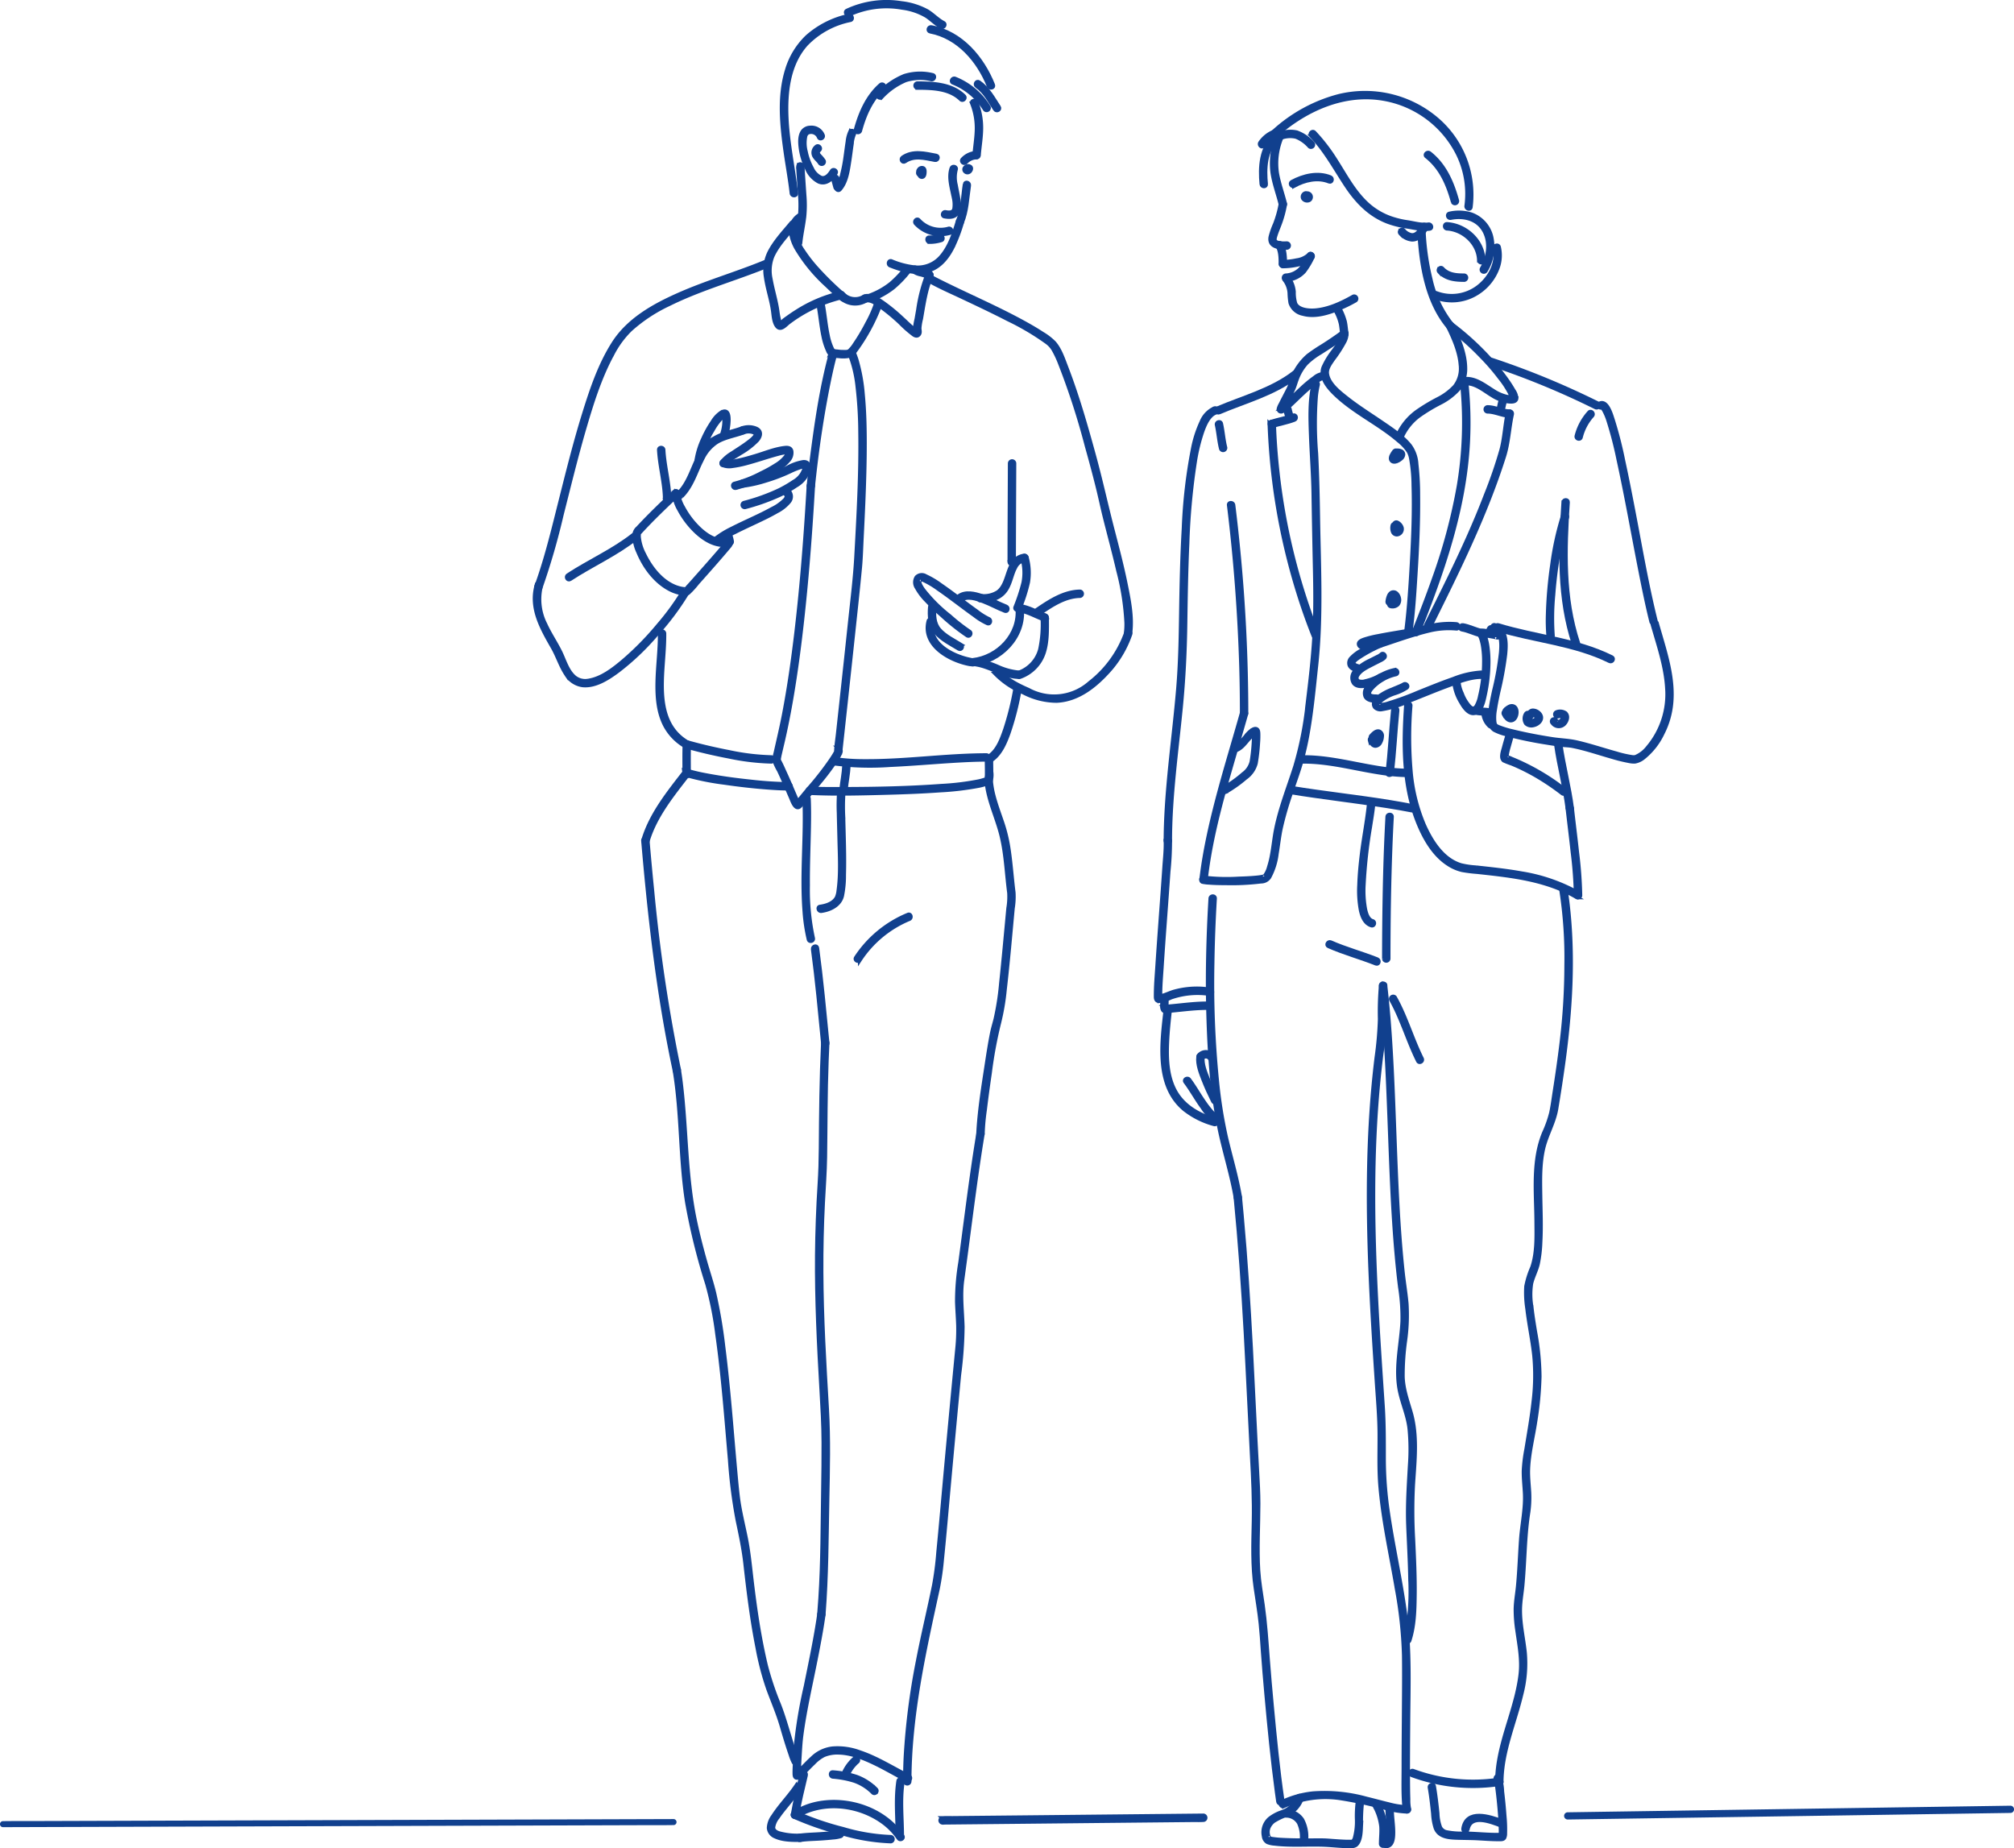 <svg xmlns="http://www.w3.org/2000/svg" width="524.116" height="480.978" viewBox="0 0 524.116 480.978"><g transform="translate(1231.43 978.394)"><path d="M1262.747,889.143a3.175,3.175,0,0,0-3.268-1.931,2.48,2.48,0,0,0-1.919.925c-.852,1.163-.77,2.881-.6,4.235a16.917,16.917,0,0,0,1.624,5.431,6.813,6.813,0,0,0,3.144,3.494c1.888.757,3.431-.712,4.379-2.2.412-.648-.617-1.245-1.027-.6-.578.907-1.524,2.12-2.754,1.756a4.809,4.809,0,0,1-2.391-2.437,15.274,15.274,0,0,1-1.593-4.344,8.811,8.811,0,0,1-.148-3.859,1.586,1.586,0,0,1,.647-1.062,2.147,2.147,0,0,1,2.883,1.191c.339.686,1.365.084,1.027-.6Z" transform="translate(-2280.061 -1832.396)" fill="#11408e" stroke="#11408e" stroke-width="1"/><path d="M1402.629,1050.243c3.079,1.213,6.679,2.282,9.971,1.286,2.928-.886,4.889-3.338,6.231-5.969a39.312,39.312,0,0,0,2.5-6.542.6.6,0,0,0-1.147-.316c-.981,3.255-2.131,6.824-4.453,9.4a7.982,7.982,0,0,1-6.95,2.567,21.447,21.447,0,0,1-5.836-1.573c-.712-.281-1.021.869-.316,1.147Z" transform="translate(-2402.389 -1959.526)" fill="#11408e" stroke="#11408e" stroke-width="1"/><path d="M1445.627,1039.076a8.845,8.845,0,0,0,8.938,2.473.6.6,0,0,0-.316-1.147,7.656,7.656,0,0,1-7.781-2.167c-.507-.575-1.345.268-.841.841Z" transform="translate(-2438.773 -1959.322)" fill="#11408e" stroke="#11408e" stroke-width="1"/><path d="M1538.741,843.878a17.518,17.518,0,0,1,1.194,7.145c-.076,2.114-.43,4.2-.6,6.309-.063.763,1.126.759,1.189,0,.181-2.188.556-4.359.612-6.556a18.247,18.247,0,0,0-1.244-7.214c-.278-.7-1.429-.4-1.147.316Z" transform="translate(-2517.215 -1795.347)" fill="#11408e" stroke="#11408e" stroke-width="1"/><path d="M1250.513,947.587a2.132,2.132,0,0,0-.057,1.026c.035.643.077,1.286.119,1.929q.152,2.321.317,4.641a31.413,31.413,0,0,1,.022,5.314c-.241,2.437-.816,4.826-1.07,7.263-.079.76,1.111.755,1.189,0,.245-2.358.792-4.671,1.046-7.028a30.242,30.242,0,0,0,.013-5.387q-.156-2.208-.3-4.416c-.045-.686-.09-1.371-.13-2.058-.013-.223-.016-.447-.036-.669-.024-.281.1-.4-.085-.015.332-.686-.693-1.29-1.027-.6Z" transform="translate(-2274.165 -1882.954)" fill="#11408e" stroke="#11408e" stroke-width="1"/><path d="M1319.483,892.768a8.207,8.207,0,0,0-.657,2.534c-.216,1.362-.375,2.733-.576,4.1a38.018,38.018,0,0,1-.82,4.271,7.768,7.768,0,0,1-1.441,3.215c-.508.57.33,1.414.841.841,1.727-1.937,2.1-4.979,2.482-7.44.216-1.4.383-2.806.591-4.207a8.757,8.757,0,0,1,.608-2.711c.355-.677-.671-1.279-1.027-.6Z" transform="translate(-2329.69 -1836.834)" fill="#11408e" stroke="#11408e" stroke-width="1"/><path d="M1349.121,828.436c1.115-4.115,2.875-8.264,6.151-11.125.578-.5-.266-1.343-.841-.841-3.422,2.987-5.292,7.351-6.457,11.65a.6.6,0,0,0,1.147.316Z" transform="translate(-2356.716 -1772.757)" fill="#11408e" stroke="#11408e" stroke-width="1"/><path d="M1385.091,804.7a18.1,18.1,0,0,1,6.272-4.4,12.58,12.58,0,0,1,6.686-.23c.748.146,1.068-1,.316-1.147a13.819,13.819,0,0,0-7.318.23,19.441,19.441,0,0,0-6.8,4.7c-.551.534.291,1.374.841.841Z" transform="translate(-2387.108 -1757.805)" fill="#11408e" stroke="#11408e" stroke-width="1"/><path d="M1244.2,703.546a23.914,23.914,0,0,0-10.89,5.438,19.752,19.752,0,0,0-5.3,8.671c-2.131,6.856-1.371,14.329-.382,21.314.509,3.594,1.176,7.169,1.581,10.777.084.752,1.275.761,1.189,0-.733-6.536-2.171-12.972-2.471-19.559-.3-6.65.438-13.985,5.056-19.17a21.876,21.876,0,0,1,11.533-6.324c.744-.177.429-1.324-.316-1.147Z" transform="translate(-2254.647 -1677.854)" fill="#11408e" stroke="#11408e" stroke-width="1"/><path d="M1332.776,684.4a23.119,23.119,0,0,1,13.792-1.757,16.421,16.421,0,0,1,6.232,2.106c1.344.864,2.46,2.093,3.88,2.833.678.354,1.28-.672.6-1.027-1.553-.81-2.755-2.177-4.265-3.071a18.285,18.285,0,0,0-6.658-2.071,24.4,24.4,0,0,0-14.181,1.96c-.689.333-.087,1.359.6,1.027Z" transform="translate(-2343.187 -1659)" fill="#11408e" stroke="#11408e" stroke-width="1"/><path d="M1243.928,1030.328c-3.129,2.049-2.368,5.66-.839,8.506a41.962,41.962,0,0,0,8.031,9.816q1.892,1.838,3.9,3.557c.578.5,1.423-.341.841-.841a77.843,77.843,0,0,1-7.136-6.908,38.05,38.05,0,0,1-3.707-4.718,12.586,12.586,0,0,1-2.058-4.618,3.553,3.553,0,0,1,1.573-3.768c.638-.417.043-1.448-.6-1.027Z" transform="translate(-2267.366 -1952.748)" fill="#11408e" stroke="#11408e" stroke-width="1"/><path d="M1206.479,1042.662c-2.019,2.434-4.331,4.883-5.762,7.733a10.493,10.493,0,0,0-.885,6.308c.41,3.034,1.461,5.938,1.867,8.966.162,1.212.238,2.788.989,3.811,1.009,1.375,2.325-.356,3.187-.982a37.55,37.55,0,0,1,13.719-6.454c.746-.169.43-1.316-.316-1.147a36.494,36.494,0,0,0-11.253,4.716q-1.289.805-2.522,1.694c-.344.247-.7.486-1.027.758-.2.166-.5.638-.75.693s.119.126-.072.036c-.063-.029-.133-.237-.161-.3a4.509,4.509,0,0,1-.227-.728,18.814,18.814,0,0,1-.375-2.087c-.388-2.821-1.279-5.532-1.764-8.338a10.061,10.061,0,0,1,.446-5.988c1.324-2.926,3.723-5.409,5.748-7.851.485-.585-.352-1.431-.841-.841Z" transform="translate(-2231.976 -1963.041)" fill="#11408e" stroke="#11408e" stroke-width="1"/><path d="M1370,1124.979a21.875,21.875,0,0,0,5.627-3.117,27.923,27.923,0,0,0,4.135-4.287c.482-.587-.355-1.434-.841-.841a28.882,28.882,0,0,1-3.819,4.031,19.871,19.871,0,0,1-5.418,3.067c-.7.278-.4,1.429.316,1.147Z" transform="translate(-2374.67 -2025.366)" fill="#11408e" stroke="#11408e" stroke-width="1"/><path d="M1360.255,1132.765c1.274-.533,3.015.822,3.983,1.494a50.69,50.69,0,0,1,5.083,4.219,29.754,29.754,0,0,0,3.513,3.086c.478.311,1.016.42,1.4-.134.336-.485.114-1.039.108-1.574a14.062,14.062,0,0,1,.418-2.481c.651-3.7,1.159-7.57,2.672-11.039.3-.695-.722-1.3-1.027-.6a41.061,41.061,0,0,0-2.446,9.346c-.145.818-.285,1.637-.43,2.455a16.032,16.032,0,0,0-.379,2.14,2.542,2.542,0,0,0,.087.935c.119.238-.294.2.282.039.394-.109.066.049.078,0,.021-.083.1.129,0-.012-.015-.02-.071-.041-.087-.054-.073-.061-.167-.117-.229-.164-1.312-1-2.479-2.216-3.7-3.317a46.219,46.219,0,0,0-4.985-4.044c-1.206-.813-3.119-2.085-4.65-1.444-.7.292-.39,1.443.316,1.147Z" transform="translate(-2366.473 -2032.847)" fill="#11408e" stroke="#11408e" stroke-width="1"/><path d="M1320.766,1159.422a5.564,5.564,0,0,0,6.885,1.008c.626-.432.032-1.463-.6-1.027a4.38,4.38,0,0,1-5.444-.822c-.471-.6-1.308.245-.841.841Z" transform="translate(-2333.728 -2060.572)" fill="#11408e" stroke="#11408e" stroke-width="1"/><path d="M1286.186,1171.268c.585,2.849.778,5.764,1.381,8.61a16.56,16.56,0,0,0,1.2,3.776,2.092,2.092,0,0,0,1.074,1.208,7.644,7.644,0,0,0,1.687.236,8.4,8.4,0,0,0,2.858-.075,2.946,2.946,0,0,0,1.387-1.127,49.48,49.48,0,0,0,6.693-12.373.6.6,0,0,0-1.147-.316,30.719,30.719,0,0,1-2.324,5.276,50.642,50.642,0,0,1-3.285,5.531,8.43,8.43,0,0,1-1.374,1.691c-.438.365-1.3.259-1.906.252a6.945,6.945,0,0,1-1-.077c-.661-.1-1.208.023-1.552-.65a14.543,14.543,0,0,1-1.144-3.552c-.621-2.883-.812-5.838-1.405-8.726-.154-.749-1.3-.432-1.147.316Z" transform="translate(-2304.735 -2070.795)" fill="#11408e" stroke="#11408e" stroke-width="1"/><path d="M1276.481,1255.758c-2.434,8.97-3.755,18.29-4.946,27.495q-.448,3.465-.817,6.941c-.079.76,1.111.755,1.189,0,.952-9.126,2.273-18.254,4.115-27.244.472-2.306.989-4.6,1.605-6.875a.6.6,0,0,0-1.147-.316Z" transform="translate(-2291.729 -2142.158)" fill="#11408e" stroke="#11408e" stroke-width="1"/><path d="M1223.462,1290.334c-.726,12.647-1.69,25.289-3.17,37.872-.854,7.261-1.879,14.51-3.264,21.691-.642,3.328-1.426,6.618-2.169,9.923a7.528,7.528,0,0,0-.3,1.9,1.615,1.615,0,0,0,.053.358,15.965,15.965,0,0,0,1.145,2.379c1.108,2.342,2.1,4.729,3.136,7.1.263.6.974,2.824,2.013,2.4.481-.2.888-.949,1.2-1.33.592-.72,1.179-1.443,1.773-2.16,1.525-1.842,3.086-3.639,4.526-5.552.768-1.021,1.519-2.056,2.222-3.123a9.4,9.4,0,0,0,1.153-2.034c.183-.54.064-1.086-.585-1.162l.595.595q.567-5.16,1.129-10.32,1.134-10.409,2.248-20.819c.583-5.47,1.185-10.939,1.7-16.416.249-2.669.313-5.367.451-8.044q.228-4.422.416-8.847c.214-5.186.375-10.375.37-15.566,0-4.162-.1-8.333-.495-12.478a44.466,44.466,0,0,0-1.626-9.072q-.275-.879-.624-1.731c-.288-.7-1.439-.392-1.147.316a32.434,32.434,0,0,1,1.965,8.29,106.225,106.225,0,0,1,.713,11.684c.168,10.849-.441,21.71-1.036,32.538-.31,5.642-1.017,11.266-1.614,16.883q-1.119,10.539-2.27,21.074-.444,4.081-.89,8.161c-.151,1.381-.378,2.776-.456,4.164,0,.061-.013.122-.02.183-.038.345.305.561.595.595q-.579-.159-.495-.551a1.06,1.06,0,0,1-.031.11c.022-.025-.081.191-.057.142-.113.233-.238.459-.369.682-.388.661-.819,1.3-1.256,1.927-1.171,1.687-2.421,3.321-3.721,4.912-.915,1.119-1.881,2.194-2.8,3.311q-.7.85-1.394,1.7c-.182.221-.364.443-.548.663-.059.071-.375.392-.151.22l.458-.06c.156.049.066.048-.008-.052-.049-.067-.179-.289-.249-.419-.28-.518-.509-1.064-.742-1.6-.817-1.894-1.613-3.8-2.474-5.67-.523-1.137-1.016-2.325-1.635-3.413-.017-.031.044.176.012,0,.043.242.015-.162.026-.312.014-.185-.013.077,0-.016.01-.061.018-.122.029-.183.025-.132.049-.264.075-.4.07-.346.149-.69.229-1.035.237-1.027.484-2.051.72-3.078.859-3.749,1.595-7.525,2.241-11.317,1.121-6.579,1.993-13.2,2.733-19.834,1.133-10.159,1.947-20.354,2.585-30.556q.144-2.312.277-4.625c.044-.765-1.146-.762-1.189,0Z" transform="translate(-2244.472 -2142.3)" fill="#11408e" stroke="#11408e" stroke-width="1"/><path d="M883.568,1106.208c-7.637,3.195-15.632,5.443-23.2,8.821-6.4,2.859-12.857,6.5-16.713,12.551-3.555,5.58-5.721,12.066-7.671,18.344-2.346,7.549-4.247,15.229-6.178,22.892-1.693,6.721-3.315,13.5-5.559,20.063q-.34,1-.708,1.982c-.268.718.881,1.028,1.147.316a181.719,181.719,0,0,0,5.5-19c1.911-7.531,3.746-15.085,5.926-22.544,1.92-6.569,4.013-13.254,7.3-19.288a24.834,24.834,0,0,1,4.613-6.282,40.727,40.727,0,0,1,9.985-6.614c7.52-3.74,15.6-6.094,23.416-9.106q1.237-.477,2.46-.987c.7-.291.39-1.442-.316-1.147Z" transform="translate(-1915.43 -2016.638)" fill="#11408e" stroke="#11408e" stroke-width="1"/><path d="M821.64,1638.041c-1.5,5.829,1.534,11.035,4.319,15.918,1.287,2.256,2.048,4.815,3.5,6.973a5.874,5.874,0,0,0,4.257,2.836c3.348.352,6.71-1.876,9.258-3.772a65.55,65.55,0,0,0,9.939-9.447,70.364,70.364,0,0,0,7.947-10.591.6.6,0,0,0-1.027-.6,64.93,64.93,0,0,1-6.344,8.7,75.924,75.924,0,0,1-9.212,9.4c-2.548,2.141-5.651,4.573-9.045,5.087a4.392,4.392,0,0,1-3.587-.879c-1.946-1.645-2.648-4.4-3.735-6.6-1.2-2.432-2.741-4.674-3.866-7.148a14.356,14.356,0,0,1-1.253-9.556.6.6,0,0,0-1.147-.316Z" transform="translate(-1913.532 -2463.818)" fill="#11408e" stroke="#11408e" stroke-width="1"/><path d="M995.2,1483.946c-3.243,3.066-6.48,6.159-9.512,9.437a2.453,2.453,0,0,0-.9,1.634,10.171,10.171,0,0,0,.985,4.592c1.569,3.816,4.3,7.581,7.978,9.595a10.381,10.381,0,0,0,2.915,1.1c.647.13,1.64.417,2.2-.037a22.379,22.379,0,0,0,2.327-2.556c2.851-3.2,5.708-6.408,8.456-9.7.488-.584-.35-1.429-.841-.841-2.275,2.724-4.635,5.38-6.984,8.04-1.041,1.178-2.081,2.358-3.142,3.518a5.119,5.119,0,0,1-.675.714c.243-.176.161-.143-.146-.165a6.842,6.842,0,0,1-.705-.089,8.992,8.992,0,0,1-1.506-.411c-3.79-1.389-6.611-5.045-8.312-8.565a12.2,12.2,0,0,1-1.366-4.475c-.014-.25,0-.494.01-.743,0-.187.1-.355-.08-.076.008-.012.021-.022.03-.034.127-.162.279-.311.418-.463,3.076-3.356,6.386-6.507,9.692-9.632.557-.527-.285-1.367-.841-.841Z" transform="translate(-2051.131 -2334.375)" fill="#11408e" stroke="#11408e" stroke-width="1"/><path d="M1049.449,1484.446a10.824,10.824,0,0,0,1.43,4.266,22.762,22.762,0,0,0,3.356,4.717c2.455,2.668,6.016,5.193,9.829,4.3.745-.175.43-1.322-.316-1.147-3.434.806-6.652-1.754-8.8-4.137a21.539,21.539,0,0,1-3.038-4.332,9.45,9.45,0,0,1-1.268-3.666c-.048-.76-1.238-.766-1.189,0Z" transform="translate(-2105.55 -2334.454)" fill="#11408e" stroke="#11408e" stroke-width="1"/><path d="M874.814,1566.093c5.691-3.729,11.99-6.5,17.341-10.749.6-.476-.247-1.312-.841-.841-5.265,4.18-11.5,6.892-17.1,10.563-.638.418-.043,1.448.6,1.027Z" transform="translate(-1957.874 -2393.767)" fill="#11408e" stroke="#11408e" stroke-width="1"/><path d="M1025.17,1413.209c.233,4.356,1.511,8.592,1.541,12.964a.6.6,0,0,0,1.189,0c-.03-4.374-1.307-8.609-1.541-12.964-.041-.761-1.23-.766-1.189,0Z" transform="translate(-2085.121 -2274.513)" fill="#11408e" stroke="#11408e" stroke-width="1"/><path d="M1133.467,1380.112a3.574,3.574,0,0,1,2.9.212c.651.61-1.432,2.1-1.854,2.418-1.3.988-2.694,1.833-4.046,2.741a10.275,10.275,0,0,0-2.8,2.349c-.443.626.588,1.221,1.027.6.894-1.263,2.629-2.095,3.892-2.922a19.975,19.975,0,0,0,4.332-3.342c.884-1.026,1.18-2.385-.276-3.034a5.04,5.04,0,0,0-3.782-.048c-.7.314-.093,1.339.6,1.027Z" transform="translate(-2171.28 -2245.992)" fill="#11408e" stroke="#11408e" stroke-width="1"/><path d="M1128,1417.2a4.593,4.593,0,0,0,2.593.254,26.3,26.3,0,0,0,3.724-.767c2.732-.727,5.4-1.672,8.133-2.4a10.683,10.683,0,0,1,2.4-.419c.074,0-.03-.042-.034-.038-.091.065,0-.24-.046-.025a1.952,1.952,0,0,0,.03.239,1.754,1.754,0,0,1-.384.947,9.029,9.029,0,0,1-2.541,2.193,33.919,33.919,0,0,1-3.84,2.121,31.443,31.443,0,0,1-6.913,2.7c-.749.157-.432,1.3.316,1.147a31.016,31.016,0,0,0,6.358-2.427c2.506-1.153,5.425-2.489,7.255-4.631a2.952,2.952,0,0,0,.875-2.569c-.2-.8-.916-.9-1.631-.832-2.562.257-5.106,1.321-7.555,2.059-1.621.489-3.252.97-4.913,1.3-.921.185-2.365.549-3.226.115-.682-.343-1.285.682-.6,1.027Z" transform="translate(-2171.388 -2274.55)" fill="#11408e" stroke="#11408e" stroke-width="1"/><path d="M1159.864,1442.2a33.981,33.981,0,0,0,6-1.353,44.824,44.824,0,0,0,6.572-2.533,20.638,20.638,0,0,1,2.025-.828,6.865,6.865,0,0,1,1.358-.356c.329.412-.419,1.676-.617,2.024a5.909,5.909,0,0,1-2.094,1.959,32.853,32.853,0,0,1-3.719,2.171,51.741,51.741,0,0,1-9.269,3.332.6.6,0,0,0,.316,1.147,54.954,54.954,0,0,0,9.111-3.236,32.856,32.856,0,0,0,4.161-2.387,7.307,7.307,0,0,0,2.407-2.193c.652-1.072,1.841-4.1-.512-3.968a12.685,12.685,0,0,0-4.257,1.535,32.025,32.025,0,0,1-3.945,1.639,37.468,37.468,0,0,1-7.541,1.858c-.756.069-.763,1.259,0,1.189Z" transform="translate(-2197.977 -2294.151)" fill="#11408e" stroke="#11408e" stroke-width="1"/><path d="M1133.675,1482.022c.722.565.742,1.022.148,1.717a11.9,11.9,0,0,1-3.376,2.389c-3.377,1.871-6.963,3.332-10.4,5.094a23.464,23.464,0,0,0-4.516,2.809c-.585.495.26,1.333.841.841a22.5,22.5,0,0,1,4.351-2.662c1.86-.952,3.761-1.823,5.649-2.716,1.8-.852,3.611-1.708,5.332-2.715a10.044,10.044,0,0,0,3.273-2.6,2.083,2.083,0,0,0-.466-3c-.6-.467-1.443.369-.841.841Z" transform="translate(-2160.991 -2332.073)" fill="#11408e" stroke="#11408e" stroke-width="1"/><path d="M1057.064,1398.082c2.761-2.742,3.695-6.532,5.458-9.882a10.53,10.53,0,0,1,3.669-4.229c2.094-1.287,4.676-1.648,6.957-2.5.711-.265.4-1.415-.316-1.147-2.284.853-4.8,1.247-6.945,2.445a10.93,10.93,0,0,0-3.995,4.115c-1.995,3.4-2.793,7.5-5.668,10.356a.6.6,0,0,0,.841.841Z" transform="translate(-2111.103 -2247.292)" fill="#11408e" stroke="#11408e" stroke-width="1"/><path d="M1087.984,1365.8a22.751,22.751,0,0,1,3.066-8,15.327,15.327,0,0,1,2.1-2.955,3.5,3.5,0,0,1,.818-.655c.108-.061.015-.039.02-.014a10.649,10.649,0,0,1-.428,4.39c-.17.745.976,1.063,1.147.316.205-.9,1.61-7.245-1.37-5.7a7.391,7.391,0,0,0-2.339,2.476,27.325,27.325,0,0,0-2.427,4.363,20.711,20.711,0,0,0-1.738,5.471c-.109.749,1.037,1.072,1.147.316Z" transform="translate(-2137.003 -2224.277)" fill="#11408e" stroke="#11408e" stroke-width="1"/><path d="M1023.179,1714.122c.048,4.219-.53,8.416-.623,12.631-.087,3.942.207,8.105,2.148,11.626a13.687,13.687,0,0,0,4.717,4.913c.648.412,1.245-.617.6-1.027-7.312-4.646-6.484-13.9-5.946-21.43.159-2.234.318-4.472.292-6.713a.6.6,0,0,0-1.189,0Z" transform="translate(-2082.911 -2527.707)" fill="#11408e" stroke="#11408e" stroke-width="1"/><path d="M1466.264,1694.394c-1.7,6.373,5.482,10.325,10.716,11.307.748.141,1.069-1.006.316-1.147-4.521-.849-11.4-4.168-9.885-9.844a.6.6,0,0,0-1.147-.316Z" transform="translate(-2456.054 -2511.236)" fill="#11408e" stroke="#11408e" stroke-width="1"/><path d="M1477.677,1680.533c-1.89-1.168-4.1-2.217-5.6-3.9-1.465-1.652-1.476-3.916-1.3-6,.065-.762-1.124-.758-1.189,0-.2,2.323-.081,4.748,1.46,6.623,1.555,1.893,3.977,3.043,6.022,4.307.653.4,1.251-.625.6-1.027Z" transform="translate(-2459.008 -2491.115)" fill="#11408e" stroke="#11408e" stroke-width="1"/><path d="M1459.526,1636.306a48.448,48.448,0,0,1-5.156-4.036,39.452,39.452,0,0,1-6.831-6.8c-.454-.634-1.163-1.684-1-2.349a.349.349,0,0,1,.155-.248c.091-.085.293-.128.129-.112a2.177,2.177,0,0,1,.963.258,22.593,22.593,0,0,1,3.608,2.179c1.53,1.05,3.022,2.156,4.51,3.264,1.623,1.208,3.234,2.431,4.883,3.6a16.915,16.915,0,0,0,3.419,2.1c.712.282,1.02-.867.316-1.147a16.809,16.809,0,0,1-3.135-1.979c-1.552-1.1-3.071-2.254-4.6-3.392-1.582-1.179-3.167-2.358-4.794-3.475a21.872,21.872,0,0,0-3.878-2.3,1.9,1.9,0,0,0-2.388.293,2.473,2.473,0,0,0,.06,2.724,14.981,14.981,0,0,0,2.555,3.375,53.834,53.834,0,0,0,3.9,3.733,55.646,55.646,0,0,0,6.685,5.332c.648.411,1.246-.618.6-1.027Z" transform="translate(-2438.656 -2450.337)" fill="#11408e" stroke="#11408e" stroke-width="1"/><path d="M1516.4,1653.248c1.653-1.194,4.032-.335,5.736.314,1.94.739,3.757,1.759,5.689,2.515.713.279,1.022-.87.316-1.147-2.129-.833-4.119-1.978-6.284-2.733-1.874-.653-4.3-1.246-6.058.023-.615.444-.021,1.476.6,1.027Z" transform="translate(-2497.728 -2475.476)" fill="#11408e" stroke="#11408e" stroke-width="1"/><path d="M1548.524,1672.949c.684,6.825-5.021,12.77-11.655,13.49-.753.082-.761,1.272,0,1.189,7.225-.784,13.6-7.161,12.845-14.679-.076-.754-1.266-.762-1.189,0Z" transform="translate(-2515.198 -2493.068)" fill="#11408e" stroke="#11408e" stroke-width="1"/><path d="M1613.848,1673.455c2.281.349,4.393,1.606,6.529,2.421.716.273,1.025-.876.316-1.147-2.134-.814-4.249-2.072-6.529-2.421-.749-.115-1.072,1.031-.316,1.147Z" transform="translate(-2580.086 -2493)" fill="#11408e" stroke="#11408e" stroke-width="1"/><path d="M1543.163,1762.27c3.8.584,7.2,3.182,11.1,3.249a.6.6,0,0,0,0-1.189,17.167,17.167,0,0,1-5.441-1.487,27.932,27.932,0,0,0-5.342-1.719c-.749-.115-1.072,1.031-.316,1.147Z" transform="translate(-2520.61 -2567.731)" fill="#11408e" stroke="#11408e" stroke-width="1"/><path d="M1614.337,1703.649a10,10,0,0,0,6.149-6.324c.941-2.929.818-6.1.816-9.14a.6.6,0,0,0-1.189,0,31.549,31.549,0,0,1-.614,8.283,8.786,8.786,0,0,1-5.478,6.035c-.7.279-.4,1.429.316,1.147Z" transform="translate(-2580.259 -2505.883)" fill="#11408e" stroke="#11408e" stroke-width="1"/><path d="M1600.465,1434.917c-.029,8.592-.09,17.183-.091,25.775a.6.6,0,0,0,1.189,0c0-8.592.061-17.183.091-25.775a.6.6,0,0,0-1.189,0Z" transform="translate(-2569.111 -2292.778)" fill="#11408e" stroke="#11408e" stroke-width="1"/><path d="M1467.787,1133.469c2.716,1.525,5.6,2.772,8.418,4.1,4.035,1.9,8.067,3.807,12.032,5.849a65.6,65.6,0,0,1,10,5.911,6.217,6.217,0,0,1,1.775,1.922,26.519,26.519,0,0,1,1.536,3.2,190.765,190.765,0,0,1,7.147,21.981c.981,3.487,1.925,6.985,2.8,10.5.678,2.709,1.241,5.444,1.918,8.154,1.147,4.587,2.394,9.149,3.456,13.758a65.713,65.713,0,0,1,2.113,13.515,18.286,18.286,0,0,1-.113,2.477c-.091.758,1.1.752,1.189,0,.489-4.1-.387-8.4-1.195-12.4-.984-4.873-2.253-9.683-3.5-14.495-1.647-6.377-3.046-12.8-4.791-19.158-2.111-7.692-4.307-15.423-7.178-22.872-.821-2.129-1.635-4.648-3.16-6.4a15.1,15.1,0,0,0-3.147-2.426c-1.638-1.078-3.344-2.054-5.064-2.994-7.24-3.954-14.841-7.161-22.2-10.875-.488-.246-.973-.5-1.449-.764a.6.6,0,0,0-.6,1.027Z" transform="translate(-2457.304 -2038.684)" fill="#11408e" stroke="#11408e" stroke-width="1"/><path d="M1610.478,1714.442a28.691,28.691,0,0,1-9.453,13,13.941,13.941,0,0,1-15.929,1.8c-2.754-1.2-5.756-2.72-7.767-5.013-.506-.577-1.344.267-.841.841a21.682,21.682,0,0,0,7.273,4.868,18.848,18.848,0,0,0,8.627,2.19c5.712-.242,10.293-4.037,13.911-8.131a27.819,27.819,0,0,0,5.324-9.233c.257-.722-.891-1.033-1.147-.316Z" transform="translate(-2548.884 -2528.118)" fill="#11408e" stroke="#11408e" stroke-width="1"/><path d="M1573.981,1805.1a76.811,76.811,0,0,1-2.667,10.727c-.8,2.323-1.824,5.221-3.874,6.758-.605.454-.013,1.487.6,1.027,2.152-1.614,3.281-4.323,4.175-6.774a72.446,72.446,0,0,0,2.912-11.422c.141-.748-1-1.069-1.147-.316Z" transform="translate(-2541.187 -2604.378)" fill="#11408e" stroke="#11408e" stroke-width="1"/><path d="M1067.66,1896.958c3.641,1.023,7.334,1.881,11.049,2.588a61.181,61.181,0,0,0,11.132,1.336.6.6,0,0,0,0-1.189,60.021,60.021,0,0,1-11.06-1.341c-3.633-.7-7.243-1.54-10.805-2.541a.6.6,0,0,0-.316,1.147Z" transform="translate(-2120.521 -2681.047)" fill="#11408e" stroke="#11408e" stroke-width="1"/><path d="M1066.872,1896.515c-.08,2.468-.038,4.942-.038,7.411a.6.6,0,0,0,1.189,0c0-2.469-.042-4.943.038-7.411.025-.766-1.164-.765-1.189,0Z" transform="translate(-2120.169 -2681.177)" fill="#11408e" stroke="#11408e" stroke-width="1"/><path d="M1067.439,1943.675a68.227,68.227,0,0,0,9.972,2c3.843.561,7.708,1,11.582,1.281,1.734.127,3.474.225,5.213.229a.6.6,0,0,0,0-1.189,97.336,97.336,0,0,1-9.957-.655c-3.859-.405-7.714-.918-11.526-1.643a47.842,47.842,0,0,1-4.967-1.166.6.6,0,0,0-.316,1.147Z" transform="translate(-2120.337 -2720.352)" fill="#11408e" stroke="#11408e" stroke-width="1"/><path d="M1269.531,1932.3c6.84.331,13.738.133,20.578-.051,4.46-.12,8.921-.3,13.372-.616a74.883,74.883,0,0,0,10.067-1.193,15,15,0,0,0,1.758-.461c.406-.139,1.082-.316,1.323-.708a5.628,5.628,0,0,0,.184-2.528c0-.911-.025-1.821-.029-2.731a.6.6,0,0,0-1.189,0c0,.74.022,1.48.027,2.221,0,.494,0,.989,0,1.483a3.861,3.861,0,0,0-.045.995c.024.044.278-.168.095-.16a.829.829,0,0,0-.2.1,5,5,0,0,1-.508.193,14.461,14.461,0,0,1-1.483.4,67.727,67.727,0,0,1-9.661,1.179c-8.394.617-16.828.789-25.242.81-3.01.008-6.029.027-9.037-.118-.765-.037-.763,1.152,0,1.189Z" transform="translate(-2290.25 -2704.315)" fill="#11408e" stroke="#11408e" stroke-width="1"/><path d="M1308.683,1919.3a73.516,73.516,0,0,0,14.758.442c5.557-.25,11.1-.737,16.652-1.079,2.846-.175,5.7-.314,8.549-.318a.6.6,0,0,0,0-1.189c-10.612.014-21.16,1.618-31.777,1.542a52.821,52.821,0,0,1-7.866-.545c-.749-.118-1.071,1.028-.316,1.147Z" transform="translate(-2323.314 -2699.028)" fill="#11408e" stroke="#11408e" stroke-width="1"/><path d="M1262.495,1985.662c.43,9.743-.723,19.5.03,29.237a45.531,45.531,0,0,0,1.1,7.378c.183.743,1.33.428,1.147-.316a59.449,59.449,0,0,1-1.317-13.713c-.041-5.021.177-10.039.272-15.058.047-2.509.066-5.02-.045-7.528-.034-.762-1.223-.767-1.189,0Z" transform="translate(-2284.617 -2756.187)" fill="#11408e" stroke="#11408e" stroke-width="1"/><path d="M1292.239,1979.776a42.665,42.665,0,0,0-.038,4.524c.044,2.324.116,4.648.17,6.971.1,4.4.375,8.963-.234,13.34a6.2,6.2,0,0,1-.44,1.794c-.819,1.543-2.722,2.162-4.334,2.383-.755.1-.433,1.25.316,1.147,2.3-.314,4.815-1.518,5.409-3.946a26.2,26.2,0,0,0,.515-5.449c.143-5.028-.073-10.062-.189-15.089a51.683,51.683,0,0,1,.013-5.675c.067-.762-1.123-.758-1.189,0Z" transform="translate(-2305.374 -2751.238)" fill="#11408e" stroke="#11408e" stroke-width="1"/><path d="M1010.08,1942.541c-4.243,5.479-8.91,11.2-10.888,17.961a.6.6,0,0,0,1.147.316c1.916-6.552,6.47-12.127,10.582-17.436.463-.6-.373-1.446-.841-.841Z" transform="translate(-2063.241 -2720.212)" fill="#11408e" stroke="#11408e" stroke-width="1"/><path d="M999.186,2054.876c1.331,15.6,3.006,31.186,5.661,46.622q1.137,6.612,2.534,13.175c.16.748,1.307.432,1.147-.316a427.489,427.489,0,0,1-6.945-46.447q-.658-6.511-1.207-13.034c-.064-.757-1.254-.764-1.189,0Z" transform="translate(-2063.256 -2814.429)" fill="#11408e" stroke="#11408e" stroke-width="1"/><path d="M1551.228,1955.4c.4,5.116,2.787,9.666,3.962,14.593,1.152,4.829,1.31,9.821,1.958,14.727a18.1,18.1,0,0,1-.225,3.966l-.349,3.745q-.3,3.214-.6,6.427c-.294,3.089-.589,6.179-.924,9.264a69.782,69.782,0,0,1-1.458,9.445c-.308,1.227-.68,2.425-.927,3.668-.524,2.633-.936,5.29-1.341,7.944-.869,5.7-1.81,11.459-2.175,17.217-.021.335-.038.671-.04,1.007a.6.6,0,0,0,1.189,0,54.346,54.346,0,0,1,.561-6.189c.385-3.225.828-6.443,1.3-9.656a111.108,111.108,0,0,1,2.4-12.986,59.208,59.208,0,0,0,1.49-8.743c.815-7.033,1.412-14.094,2.07-21.143a18.51,18.51,0,0,0,.208-4.093c-.155-1.181-.28-2.366-.4-3.552-.247-2.428-.474-4.86-.823-7.276a40.553,40.553,0,0,0-1.613-7.021c-.819-2.464-1.757-4.894-2.4-7.414a23.234,23.234,0,0,1-.67-3.93c-.059-.758-1.249-.764-1.189,0Z" transform="translate(-2525.971 -2730.73)" fill="#11408e" stroke="#11408e" stroke-width="1"/><path d="M1348.962,2190.48a28.348,28.348,0,0,1,12.846-10.64c.7-.284.394-1.435-.316-1.147a29.74,29.74,0,0,0-13.557,11.186c-.428.637.6,1.233,1.027.6Z" transform="translate(-2356.618 -2919.053)" fill="#11408e" stroke="#11408e" stroke-width="1"/><path d="M1448.025,2535.323c-1.249,7.537-2.26,15.111-3.257,22.684-.48,3.644-.95,7.29-1.441,10.933a61.08,61.08,0,0,0-.854,10.335c.07,2.039.233,4.074.3,6.114a48.6,48.6,0,0,1-.269,6.264q-.592,6.154-1.174,12.309-.905,9.576-1.783,19.155c-.653,7.139-1.264,14.282-1.964,21.417a80.744,80.744,0,0,1-1.087,8.385c-1.33,6.572-2.928,13.085-4.189,19.672a179.859,179.859,0,0,0-3.2,25q-.158,3.237-.159,6.478a.6.6,0,0,0,1.189,0c.022-17.062,3.744-33.615,7.368-50.192a69.757,69.757,0,0,0,1.109-7.782c.655-6.377,1.19-12.767,1.771-19.151q.789-8.676,1.6-17.349.53-5.656,1.069-11.312a103.514,103.514,0,0,0,.913-12.589c-.111-4.034-.649-8.089-.094-12.113q.668-4.841,1.307-9.686c1-7.621,1.98-15.245,3.131-22.845q.41-2.707.856-5.408c.124-.749-1.022-1.071-1.147-.316Z" transform="translate(-2424.871 -3218.804)" fill="#11408e" stroke="#11408e" stroke-width="1"/><path d="M1285.938,2386.465c-.438,9.161-.523,18.314-.585,27.483-.021,3.073-.113,6.136-.309,9.2q-.591,9.234-.678,18.491c-.1,11.732.484,23.452,1.159,35.161.261,4.526.528,9.028.541,13.562.012,4.105-.028,8.211-.1,12.315-.165,9.426-.113,18.868-.728,28.279q-.139,2.129-.309,4.257c-.06.763,1.13.76,1.189,0,.781-9.945.787-19.883.984-29.849.156-7.893.36-15.813-.1-23.7-.7-11.856-1.395-23.719-1.451-35.6q-.043-9.006.405-18c.2-3.958.507-7.9.567-11.867.126-8.359.077-16.71.4-25.066q.092-2.333.2-4.667c.036-.765-1.153-.763-1.189,0Z" transform="translate(-2303.206 -3093.432)" fill="#11408e" stroke="#11408e" stroke-width="1"/><path d="M1254.01,3324.252c-.905,6.316-2.247,12.563-3.506,18.815a122.475,122.475,0,0,0-2.525,14.936q-.193,2.591-.316,5.188c-.04.832-.087,1.667-.078,2.5.005.472,0,1.205.662,1.208s1.338-.884,1.746-1.289c.868-.861,1.707-1.751,2.6-2.592a9.688,9.688,0,0,1,2.695-2.028,9.223,9.223,0,0,1,3.843-.639c3.279.089,6.469,1.388,9.386,2.789,2.823,1.356,5.506,2.976,8.3,4.382.682.343,1.285-.683.6-1.027-4.3-2.162-8.376-4.79-12.974-6.31a16.427,16.427,0,0,0-6.962-.952,8.968,8.968,0,0,0-5.228,2.478c-.867.782-1.68,1.622-2.5,2.453-.338.344-.676.689-1.027,1.02-.146.138-.31.263-.452.406s-.333.1-.036.119l.42.174c.2.2.09.33.124.114a3.1,3.1,0,0,0-.007-.444c0-.44.016-.881.033-1.321.042-1.094.1-2.186.169-3.279.106-1.765.211-3.525.447-5.278.881-6.557,2.4-13.032,3.682-19.518.761-3.848,1.5-7.706,2.052-11.59.107-.749-1.038-1.072-1.147-.316Z" transform="translate(-2272.266 -3882.626)" fill="#11408e" stroke="#11408e" stroke-width="1"/><path d="M1247.055,3586.738c-.823,3.478-1.692,6.958-2.289,10.483-.127.749,1.019,1.071,1.147.316.6-3.525,1.466-7.006,2.289-10.483.176-.744-.97-1.062-1.147-.316Z" transform="translate(-2269.887 -4103.493)" fill="#11408e" stroke="#11408e" stroke-width="1"/><path d="M1245.661,3638.736c6.7-4.188,15.8-3.277,22.175,1.126a17.132,17.132,0,0,1,4.471,4.469c.426.631,1.457.036,1.027-.6-4.609-6.818-13.711-9.956-21.665-8.547a18.6,18.6,0,0,0-6.608,2.525c-.648.4-.051,1.434.6,1.027Z" transform="translate(-2269.907 -4144.335)" fill="#11408e" stroke="#11408e" stroke-width="1"/><path d="M1415.924,3598.426c-.728,4.731-.21,9.484-.2,14.24a.6.6,0,0,0,1.189,0c-.012-4.64-.555-9.309.155-13.924.115-.749-1.031-1.072-1.147-.316Z" transform="translate(-2413.584 -4113.322)" fill="#11408e" stroke="#11408e" stroke-width="1"/><path d="M1212.475,3607.124c-1.854,2.743-4.219,5.117-6.009,7.9a5.525,5.525,0,0,0-1.131,3.079,2.645,2.645,0,0,0,1.67,2.219c1.979.936,4.434.914,6.57.919a.6.6,0,0,0,0-1.189,17.652,17.652,0,0,1-5.586-.61c-.713-.243-1.48-.664-1.468-1.5a5.262,5.262,0,0,1,1.154-2.59c.787-1.171,1.695-2.259,2.581-3.354,1.125-1.391,2.244-2.789,3.246-4.271.43-.636-.6-1.231-1.027-.6Z" transform="translate(-2236.713 -4120.776)" fill="#11408e" stroke="#11408e" stroke-width="1"/><path d="M1050.826,2431.024c1.879,11.322,1.422,22.906,3.224,34.238a163.835,163.835,0,0,0,5.247,21.265,89.516,89.516,0,0,1,2.609,13.1c1.548,10.858,2.343,21.812,3.3,32.733a130.758,130.758,0,0,0,2.021,15.782c.789,3.724,1.567,7.41,1.992,11.2.415,3.7.851,7.4,1.366,11.087.5,3.615,1.089,7.219,1.8,10.8a71.655,71.655,0,0,0,2.828,10.807c1.191,3.228,2.555,6.376,3.512,9.687.707,2.445,1.438,4.888,2.272,7.292a12.28,12.28,0,0,0,.817,2.046.6.6,0,0,0,1.027-.6,12.921,12.921,0,0,1-.863-2.248c-.408-1.208-.79-2.425-1.164-3.645-.884-2.884-1.7-5.764-2.8-8.579a77.225,77.225,0,0,1-3.411-10.157c-.863-3.635-1.57-7.306-2.169-10.994-.6-3.719-1.094-7.454-1.539-11.195-.435-3.658-.772-7.319-1.495-10.935-.729-3.647-1.666-7.263-2.109-10.962-.259-2.162-.452-4.333-.649-6.5-.982-10.8-1.748-21.627-3.119-32.389a129.931,129.931,0,0,0-2.382-14.016c-.656-2.722-1.555-5.38-2.319-8.072-1-3.536-1.916-7.1-2.674-10.7-2.478-11.766-2.233-23.837-3.67-35.735-.146-1.212-.314-2.422-.513-3.627-.125-.753-1.271-.434-1.147.316Z" transform="translate(-2106.701 -3130.779)" fill="#11408e" stroke="#11408e" stroke-width="1"/><path d="M1307.678,3587.41a25.148,25.148,0,0,1,5.594,1.067,12.673,12.673,0,0,1,4.787,3.03c.546.537,1.388-.3.841-.841a14.026,14.026,0,0,0-5.1-3.262,25.773,25.773,0,0,0-6.118-1.182c-.761-.078-.755,1.112,0,1.189Z" transform="translate(-2322.352 -4103.412)" fill="#11408e" stroke="#11408e" stroke-width="1"/><path d="M1330.175,3566.5a9.468,9.468,0,0,1,2.3-3.053c.621-.437.028-1.469-.6-1.027a10.715,10.715,0,0,0-2.726,3.479c-.4.654.627,1.252,1.027.6Z" transform="translate(-2340.819 -4083.298)" fill="#11408e" stroke="#11408e" stroke-width="1"/><path d="M1244.9,3653.574a78.808,78.808,0,0,0,12.515,4.315,51.33,51.33,0,0,0,12.73,2.114.6.6,0,0,0,0-1.189,50.017,50.017,0,0,1-12.414-2.071,77.019,77.019,0,0,1-12.231-4.195c-.692-.315-1.3.71-.6,1.027Z" transform="translate(-2269.752 -4159.173)" fill="#11408e" stroke="#11408e" stroke-width="1"/><path d="M2032.148,900.563a18.624,18.624,0,0,0-1.167,9.272c.42,2.847,1.467,5.565,2.15,8.353.182.743,1.329.428,1.147-.316-.651-2.657-1.628-5.245-2.085-7.946a17.449,17.449,0,0,1,1.1-9.046c.266-.719-.883-1.029-1.147-.316Z" transform="translate(-2931.289 -1843.304)" fill="#11408e" stroke="#11408e" stroke-width="1"/><path d="M2035.407,895.773a6.7,6.7,0,0,1,4.85-.7,9.268,9.268,0,0,1,3.5,2.513.6.6,0,0,0,.841-.841,10.13,10.13,0,0,0-4.2-2.871,8.1,8.1,0,0,0-5.592.873c-.693.323-.09,1.349.6,1.027Z" transform="translate(-2934.394 -1837.842)" fill="#11408e" stroke="#11408e" stroke-width="1"/><path d="M2094.623,895.205c3.723,3.869,6.206,8.575,9.15,13.011,2.76,4.159,6.148,7.692,10.921,9.456a24.546,24.546,0,0,0,4.82,1.187c1.981.3,3.929.85,5.945.564.755-.107.434-1.253-.316-1.147-1.813.257-3.655-.312-5.436-.582a24.239,24.239,0,0,1-4.3-1.029,17.8,17.8,0,0,1-6.217-3.706c-3.507-3.222-5.717-7.55-8.262-11.507a45.991,45.991,0,0,0-5.46-7.089c-.531-.553-1.372.289-.841.841Z" transform="translate(-2984.84 -1838.276)" fill="#11408e" stroke="#11408e" stroke-width="1"/><path d="M2241.053,1048.789a4.539,4.539,0,0,0,3.006,1.591c1.806.049,3-1.58,3.747-3.012.355-.677-.671-1.279-1.027-.6-.548,1.044-1.439,2.566-2.835,2.417a3.581,3.581,0,0,1-2.05-1.236c-.532-.552-1.373.29-.841.841Z" transform="translate(-3108.05 -1966.413)" fill="#11408e" stroke="#11408e" stroke-width="1"/><path d="M2272.921,1057.308c.507,8.419,1.987,17.908,7.614,24.551.5.585,1.333-.26.841-.841a28.91,28.91,0,0,1-5.5-11.674,64.268,64.268,0,0,1-1.767-12.036c-.046-.76-1.235-.766-1.189,0Z" transform="translate(-3135.006 -1975.051)" fill="#11408e" stroke="#11408e" stroke-width="1"/><path d="M2032.445,841.459c7.732-6.876,17.968-11.458,28.456-9.443a26.679,26.679,0,0,1,18.951,14.437,23.55,23.55,0,0,1,2.106,13.345c-.1.748,1.042,1.072,1.147.316a25.8,25.8,0,0,0-8.8-22.858,28.787,28.787,0,0,0-25.609-6.058,40.167,40.167,0,0,0-17.088,9.419c-.573.51.271,1.348.841.841Z" transform="translate(-2931.797 -1784.59)" fill="#11408e" stroke="#11408e" stroke-width="1"/><path d="M2320.635,1028.064c3.437-.675,7.067.216,8.784,3.5,1.6,3.064.964,6.823-.73,9.7a.6.6,0,0,0,1.027.6,11.938,11.938,0,0,0,1.5-8.862,8.234,8.234,0,0,0-5.224-5.87,10.854,10.854,0,0,0-5.676-.214c-.75.147-.433,1.294.316,1.147Z" transform="translate(-3174.528 -1949.732)" fill="#11408e" stroke="#11408e" stroke-width="1"/><path d="M2312.109,1081.412c.875,3.588-1,7.248-3.671,9.573a11.319,11.319,0,0,1-11.5,2.062c-.718-.268-1.028.881-.316,1.147a12.343,12.343,0,0,0,10.305-.715,13,13,0,0,0,6.135-7.328,9.412,9.412,0,0,0,.2-5.055c-.181-.743-1.328-.429-1.147.316Z" transform="translate(-3154.608 -1995.191)" fill="#11408e" stroke="#11408e" stroke-width="1"/><path d="M2051.731,1133.463a6.269,6.269,0,0,1,1.194,3.293,18.89,18.89,0,0,0,.245,2.568,4.283,4.283,0,0,0,3.275,2.862c3.209.9,6.788-.277,9.738-1.529a37.921,37.921,0,0,0,3.954-1.962.6.6,0,0,0-.6-1.027c-3.038,1.731-6.505,3.355-10.038,3.6-1.572.107-4.233-.089-5.024-1.759a9.9,9.9,0,0,1-.393-3.085,7.176,7.176,0,0,0-1.323-3.558c-.45-.609-1.483-.016-1.027.6Z" transform="translate(-2948.796 -2038.891)" fill="#11408e" stroke="#11408e" stroke-width="1"/><path d="M2134.45,1181.824a12.474,12.474,0,0,1,1.464,3.663c.169.881.209,1.78.379,2.662.145.751,1.291.433,1.147-.316-.179-.932-.215-1.884-.409-2.813a13.77,13.77,0,0,0-1.554-3.8c-.37-.67-1.4-.071-1.027.6Z" transform="translate(-3018.427 -2079.552)" fill="#11408e" stroke="#11408e" stroke-width="1"/><path d="M2119.244,1222.4c-.016,1.572-1.322,3.136-2.174,4.363a20.841,20.841,0,0,0-2.7,4.408c-.916,2.463.98,4.9,2.617,6.549,4.978,5.013,11.642,7.95,16.96,12.548a12.129,12.129,0,0,1,2.625,2.852,6.116,6.116,0,0,1,.6,1.842,41.2,41.2,0,0,1,.626,6.979c.214,6.762-.074,13.546-.454,20.3-.313,5.556-.671,11.129-1.333,16.656-.044.366-.087.71-.136,1.055-.106.749,1.04,1.072,1.147.316.716-5.047,1.024-10.169,1.345-15.253.434-6.867.752-13.759.672-20.641a69.026,69.026,0,0,0-.443-8,8.986,8.986,0,0,0-1.676-4.8c-1.968-2.448-4.75-4.268-7.317-6.023-3.081-2.106-6.265-4.086-9.193-6.406-1.934-1.532-4.677-3.64-5.068-6.272-.21-1.414.866-2.779,1.614-3.88a33.217,33.217,0,0,0,2.942-4.583,4.948,4.948,0,0,0,.532-2.016.6.6,0,0,0-1.189,0Z" transform="translate(-3001.399 -2113.965)" fill="#11408e" stroke="#11408e" stroke-width="1"/><path d="M2054.213,1232.563a4.053,4.053,0,0,0-2.821,1,32.056,32.056,0,0,0-3.483,2.892c-1.139,1.049-2.245,2.135-3.38,3.189-.42.39-.842.784-1.29,1.142a5.23,5.23,0,0,1-.436.321c-.052.033-.185.079-.219.126.063-.024.065-.026.006-.005q-.246.056.339.074l.273.355c.095.41-.048.238.056.1a2.517,2.517,0,0,0,.11-.245c.15-.328.313-.65.476-.971.382-.759.776-1.513,1.166-2.268.3-.58.617-1.156.884-1.752.363-.808.576-1.689.9-2.515a12.68,12.68,0,0,1,2.5-4.2,18.562,18.562,0,0,1,3.588-2.722c2.243-1.427,4.467-2.864,6.6-4.456.606-.453.014-1.486-.6-1.027-1.761,1.316-3.58,2.544-5.436,3.721a44.209,44.209,0,0,0-3.688,2.475,14.835,14.835,0,0,0-4.628,7.339,8.528,8.528,0,0,1-.593,1.468c-.326.645-.661,1.284-.992,1.925s-.675,1.3-1,1.965a4.75,4.75,0,0,0-.487,1.123.645.645,0,0,0,.873.748,3.046,3.046,0,0,0,1-.618c1.026-.809,1.957-1.744,2.9-2.645,1.3-1.239,2.6-2.487,3.991-3.625.688-.562,2.165-1.926,3.077-1.77.749.129,1.07-1.018.316-1.147Z" transform="translate(-2940.738 -2113.678)" fill="#11408e" stroke="#11408e" stroke-width="1"/><path d="M2250.365,1209.6c1.506,3.129,3.021,6.559,3.246,10.075a7.5,7.5,0,0,1-1.553,5.433,15.438,15.438,0,0,1-4.451,3.285,47.774,47.774,0,0,0-5.39,3.258,15.3,15.3,0,0,0-4.987,6.135c-.3.695.722,1.3,1.027.6a14.153,14.153,0,0,1,4.424-5.6,44.837,44.837,0,0,1,5.526-3.361,16.457,16.457,0,0,0,4.692-3.471,8.45,8.45,0,0,0,1.926-5.66c-.049-3.941-1.755-7.8-3.432-11.289-.332-.689-1.357-.087-1.027.6Z" transform="translate(-3104.93 -2102.914)" fill="#11408e" stroke="#11408e" stroke-width="1"/><path d="M2320.351,1209.69a68.39,68.39,0,0,1,8.324,7.376,55.4,55.4,0,0,1,4.874,5.626,23.638,23.638,0,0,1,3.031,4.783,2.64,2.64,0,0,0,.14.426c.07.1-.046.055.012.042l.273-.269a1.969,1.969,0,0,1-.279.031,3.766,3.766,0,0,0-.387.013,5.267,5.267,0,0,1-1.066-.111,11.027,11.027,0,0,1-3.485-1.568c-2.25-1.389-4.658-3.365-7.478-3.019-.75.092-.759,1.282,0,1.189,2.786-.342,5.15,1.852,7.392,3.167a10.328,10.328,0,0,0,3.8,1.469c.76.1,2.308.314,2.41-.791a3.946,3.946,0,0,0-.731-2.024,33.362,33.362,0,0,0-1.852-2.886,53.83,53.83,0,0,0-4.434-5.448,71.3,71.3,0,0,0-9.943-9.033c-.613-.459-1.207.573-.6,1.027Z" transform="translate(-3174.702 -2102.789)" fill="#11408e" stroke="#11408e" stroke-width="1"/><path d="M1959.35,1288.882c-5.925,4.545-13.267,6.428-20.035,9.313-.7.3-.1,1.324.6,1.027,6.771-2.886,14.106-4.765,20.035-9.312.6-.459.007-1.493-.6-1.027Z" transform="translate(-2854.041 -2170.284)" fill="#11408e" stroke="#11408e" stroke-width="1"/><path d="M2027.1,1370.556a167.646,167.646,0,0,0,7.389,43.611q1.809,5.87,4.081,11.583c.281.7,1.431.4,1.147-.316a164.637,164.637,0,0,1-10.527-42.556q-.688-6.141-.9-12.322c-.025-.763-1.215-.767-1.189,0Z" transform="translate(-2928.165 -2238.624)" fill="#11408e" stroke="#11408e" stroke-width="1"/><path d="M2027.975,1362.161c1.9-.6,3.89-.924,5.75-1.648.706-.275.4-1.425-.316-1.147-1.86.724-3.852,1.043-5.75,1.648-.727.231-.416,1.38.316,1.147Z" transform="translate(-2928.29 -2229.655)" fill="#11408e" stroke="#11408e" stroke-width="1"/><path d="M1944.186,1305.155c-1.031,4.288-.865,8.859-.709,13.233.185,5.183.6,10.358.676,15.545q.141,9.246.344,18.488c.147,6.245.215,12.5-.146,18.738-.332,5.739-1.021,11.484-1.715,17.189a89.8,89.8,0,0,1-3.239,16.454c-1.751,5.5-3.918,10.876-5.029,16.557-.411,2.1-.609,4.239-1,6.345a24.7,24.7,0,0,1-.792,3.26,6.582,6.582,0,0,1-1.155,2.393c.075-.08.047-.025-.108.018-.189.052-.378.1-.571.135-.509.1-1.025.151-1.541.2-1.482.14-2.973.2-4.461.245a50.831,50.831,0,0,1-8.318-.162c-.1-.014-.248-.04-.369-.065-.292-.06-.164-.107.016.131-.455-.6-1.489-.011-1.027.6.442.584,1.454.543,2.109.595,1.388.109,2.786.127,4.178.132a62.865,62.865,0,0,0,9.171-.439,2.563,2.563,0,0,0,2.2-1.154,17.02,17.02,0,0,0,1.919-6.139c.382-2.243.608-4.506,1.093-6.731a84.41,84.41,0,0,1,2.472-8.62c.915-2.754,1.939-5.478,2.75-8.265a75.446,75.446,0,0,0,1.868-8.345c.957-5.586,1.478-11.231,2.088-16.862,1.391-12.842.707-25.673.5-38.553-.088-5.588-.211-11.146-.5-16.728a94.263,94.263,0,0,1-.058-14.939,23.115,23.115,0,0,1,.5-2.94c.179-.744-.968-1.061-1.147-.316Z" transform="translate(-2833.784 -2183.719)" fill="#11408e" stroke="#11408e" stroke-width="1"/><path d="M1950.519,1890.362a32.627,32.627,0,0,0,5.17-3.655,6.759,6.759,0,0,0,2.678-3.805,46.684,46.684,0,0,0,.607-5.332,22.132,22.132,0,0,0,.071-2.244c-.015-.426-.007-1.044-.431-1.292-.829-.485-2.16.976-2.64,1.5a10.479,10.479,0,0,1-3.075,2.856c-.694.32-.091,1.346.6,1.027,1.977-.911,2.776-3.146,4.63-4.158.06-.033.262-.092.3-.144l-.628-.323.013.041c-.027.059.031.1.027.145-.022.23.025.488.025.722,0,.73-.045,1.46-.1,2.188a45.364,45.364,0,0,1-.522,4.585,5.454,5.454,0,0,1-2.164,3.2,30.543,30.543,0,0,1-5.157,3.668.6.6,0,0,0,.6,1.027Z" transform="translate(-2862.981 -2662.661)" fill="#11408e" stroke="#11408e" stroke-width="1"/><path d="M1925.7,1845.237c-3.189,11.294-6.786,22.5-9.077,34.026-.624,3.138-1.141,6.3-1.5,9.478-.085.759,1.1.753,1.189,0,1.3-11.574,4.639-22.857,7.882-34,.89-3.059,1.786-6.117,2.652-9.183a.6.6,0,0,0-1.147-.316Z" transform="translate(-2833.947 -2638.16)" fill="#11408e" stroke="#11408e" stroke-width="1"/><path d="M1960.386,1503.776q2.581,21.034,3.211,42.243.167,5.969.167,11.94a.6.6,0,0,0,1.189,0q-.008-21.191-2.071-42.312-.576-5.944-1.307-11.871c-.092-.75-1.282-.759-1.189,0Z" transform="translate(-2872.029 -2350.725)" fill="#11408e" stroke="#11408e" stroke-width="1"/><path d="M1869.289,1347.772a6.522,6.522,0,0,0-3.351,3.5,29.91,29.91,0,0,0-2.268,7.065,134.521,134.521,0,0,0-2.385,20.674c-.419,7.284-.578,14.581-.688,21.875-.1,6.664-.212,13.29-.773,19.937-1,11.813-2.766,23.576-3.174,35.434q-.07,2.045-.074,4.09a.6.6,0,0,0,1.189,0c.015-11.56,1.658-23.058,2.789-34.542.725-7.369,1.086-14.705,1.191-22.1.1-6.923.212-13.847.527-20.764a173.937,173.937,0,0,1,1.956-21.211,46.565,46.565,0,0,1,1.93-7.937c.562-1.567,1.351-3.468,2.692-4.462a3.324,3.324,0,0,1,.755-.415c.717-.253.408-1.4-.316-1.147Z" transform="translate(-2784.685 -2219.904)" fill="#11408e" stroke="#11408e" stroke-width="1"/><path d="M1843.036,2054.858c.079,2.329-.2,4.7-.35,7.025-.279,4.172-.589,8.341-.894,12.511-.313,4.3-.629,8.593-.909,12.892-.176,2.7-.422,5.431-.4,8.142.006.648.194,1.139.949,1.114a10.115,10.115,0,0,0,3.028-.926,21.108,21.108,0,0,1,10.158-.9c.757.1.75-1.093,0-1.189a22.126,22.126,0,0,0-9.612.611c-.826.279-1.626.633-2.455.906-.225.074-.968.148-1.119.3-.069.072.173.467.245.349.026-.043,0-.19,0-.246-.029-2.6.206-5.212.373-7.8.533-8.264,1.2-16.52,1.76-24.783a79.17,79.17,0,0,0,.417-8.012c-.026-.763-1.215-.767-1.189,0Z" transform="translate(-2771.145 -2814.41)" fill="#11408e" stroke="#11408e" stroke-width="1"/><path d="M1926.548,2149.367c-.594,10.084-.848,20.2-.554,30.294.291,10.014.94,20.219,3.011,30.042,1.242,5.893,3.1,11.641,4.108,17.586.128.753,1.274.433,1.147-.316-.88-5.2-2.41-10.249-3.614-15.375a120.244,120.244,0,0,1-2.384-15.1,256.469,256.469,0,0,1-1.161-30.362c.085-5.594.308-11.186.637-16.771.045-.764-1.145-.762-1.189,0Z" transform="translate(-2842.992 -2893.934)" fill="#11408e" stroke="#11408e" stroke-width="1"/><path d="M1971.381,2639.764c1.143,11.728,1.967,23.484,2.623,35.249.6,10.8,1.069,21.6,1.642,32.4.3,5.563.578,11.081.456,16.655-.127,5.794-.342,11.624.5,17.378.45,3.079.967,6.139,1.294,9.235.243,2.294.386,4.594.547,6.9.271,3.859.6,7.714.945,11.566.769,8.528,1.6,17.06,2.746,25.546q.16,1.184.333,2.366c.111.754,1.257.434,1.147-.316-1.207-8.186-2-16.442-2.769-24.678-.379-4.056-.735-8.115-1.044-12.177-.358-4.7-.659-9.4-1.326-14.07-.424-2.971-.964-5.909-1.153-8.909-.182-2.877-.174-5.762-.123-8.643.052-2.936.152-5.871.153-8.808,0-2.777-.16-5.541-.315-8.312-.6-10.72-1.06-21.447-1.629-32.168-.615-11.57-1.362-23.134-2.411-34.673q-.206-2.27-.427-4.538c-.074-.755-1.264-.762-1.189,0Z" transform="translate(-2881.282 -3306.567)" fill="#11408e" stroke="#11408e" stroke-width="1"/><path d="M2046.153,3623.348a26.251,26.251,0,0,1,14.471-2.055,104.042,104.042,0,0,1,12.375,2.7,22.975,22.975,0,0,0,5.16.808.6.6,0,0,0,0-1.189,20.915,20.915,0,0,1-4.654-.72c-1.985-.473-3.951-1.022-5.935-1.5a40.89,40.89,0,0,0-13.854-1.374,24.934,24.934,0,0,0-8.163,2.3c-.69.33-.087,1.356.6,1.027Z" transform="translate(-2943.437 -4131.725)" fill="#11408e" stroke="#11408e" stroke-width="1"/><path d="M2193.132,2292.519a76.83,76.83,0,0,0-.265,8.674,90.666,90.666,0,0,1-.871,10.048c-1.132,9.256-1.72,18.574-1.923,27.9-.409,18.741.716,37.47,1.957,56.161.308,4.634.722,9.27.747,13.917.025,4.592-.17,9.194.233,13.775.785,8.936,2.777,17.721,4.28,26.55a111.865,111.865,0,0,1,1.846,17.339c.06,4.608.017,9.217-.015,13.825-.035,5.132-.084,10.264-.086,15.4,0,3.306-.122,6.676.192,9.973a4.729,4.729,0,0,0,.145.958c.227.728,1.376.417,1.147-.316a10.682,10.682,0,0,1-.2-2.486c-.062-1.742-.075-3.486-.084-5.229-.025-4.935.019-9.87.055-14.8.069-9.407.442-18.843-.807-28.19-1.194-8.93-3.213-17.724-4.509-26.639a95.245,95.245,0,0,1-1.029-13.885c0-4.549.022-9.064-.282-13.606-1.247-18.632-2.541-37.282-2.48-55.966.03-9.316.4-18.636,1.275-27.912q.319-3.383.732-6.756c.237-1.938.591-3.874.735-5.822.226-3.06.126-6.142.191-9.208a35.6,35.6,0,0,1,.21-3.693c.1-.757-1.095-.75-1.19,0Z" transform="translate(-3065.224 -3014.39)" fill="#11408e" stroke="#11408e" stroke-width="1"/><path d="M2025.81,3625.282a6.489,6.489,0,0,1-4,3.831,10.532,10.532,0,0,0-3.242,1.709,4.7,4.7,0,0,0-1.52,4.591,2.007,2.007,0,0,0,.966,1.543,6.092,6.092,0,0,0,1.871.406c4.419.529,8.882.09,13.311.308,1.425.071,2.845.22,4.27.294.756.039,1.518.078,2.275.047a2.11,2.11,0,0,0,1.311-.323c1.272-1.083,1.262-3.616,1.338-5.113a46.35,46.35,0,0,1,.277-6.15c.14-.748-1.006-1.068-1.147-.316a29.219,29.219,0,0,0-.262,4.751,16.425,16.425,0,0,1-.57,5.149c-.092.255-.27.472-.364.716-.088.227.024.031,0,.034a1.972,1.972,0,0,1-.22.04c-.609.035-1.215.033-1.825.011-1.469-.051-2.935-.173-4.4-.281-1.709-.127-3.43-.055-5.142-.059-2.257,0-4.518-.012-6.773-.132a24.056,24.056,0,0,1-2.432-.215,3.116,3.116,0,0,1-1.124-.3c.077.077-.123-.387-.157-.505a3.624,3.624,0,0,1-.146-.8,3.158,3.158,0,0,1,.222-1.382,4.259,4.259,0,0,1,1.267-1.637,16.6,16.6,0,0,1,3.486-1.664,7.206,7.206,0,0,0,3.876-4.237c.242-.728-.907-1.04-1.147-.316Z" transform="translate(-2919.604 -4135.936)" fill="#11408e" stroke="#11408e" stroke-width="1"/><path d="M2198.436,3635.7a14.558,14.558,0,0,1,1.84,5.538c.1,1.51-.089,3.029-.095,4.541a.6.6,0,0,0,1.189,0,46.783,46.783,0,0,0,.067-4.863,16.476,16.476,0,0,0-1.975-5.815c-.349-.681-1.376-.08-1.027.6Z" transform="translate(-3072.273 -4144.292)" fill="#11408e" stroke="#11408e" stroke-width="1"/><path d="M2057.923,1971.759c8.4,1.381,16.867,2.312,25.275,3.637,2.2.347,4.4.719,6.58,1.154.748.149,1.067-1,.316-1.147-8.344-1.66-16.823-2.6-25.242-3.794-2.208-.312-4.414-.635-6.614-1-.749-.123-1.071,1.023-.316,1.147Z" transform="translate(-2953.74 -2743.999)" fill="#11408e" stroke="#11408e" stroke-width="1"/><path d="M2077.665,1921.6c9.33-.123,18.3,3.471,27.619,3.508a.6.6,0,0,0,0-1.189c-9.322-.037-18.287-3.631-27.619-3.508a.6.6,0,0,0,0,1.189Z" transform="translate(-2970.23 -2701.762)" fill="#11408e" stroke="#11408e" stroke-width="1"/><path d="M2215.921,2015.362c-.533,9.648-.749,19.314-.835,28.976q-.036,3.984-.036,7.968a.6.6,0,0,0,1.189,0c0-9.665.137-19.333.5-28.992q.151-3.977.367-7.952c.042-.765-1.147-.762-1.189,0Z" transform="translate(-3086.313 -2781.178)" fill="#11408e" stroke="#11408e" stroke-width="1"/><path d="M2176.639,1996.045c-.442,4.262-1.295,8.483-1.813,12.738-.326,2.679-.592,5.37-.674,8.069a27.311,27.311,0,0,0,.416,6.57c.344,1.594,1.054,3.43,2.76,3.954.734.225,1.047-.923.316-1.147-1.253-.385-1.686-2-1.93-3.123a26.429,26.429,0,0,1-.368-6.421,127.2,127.2,0,0,1,1.661-14.951c.29-1.892.623-3.784.821-5.688.079-.76-1.111-.755-1.189,0Z" transform="translate(-3051.876 -2764.928)" fill="#11408e" stroke="#11408e" stroke-width="1"/><path d="M2417.29,2134.759a115.869,115.869,0,0,1,1.321,19.6,168.669,168.669,0,0,1-1.252,20.116c-.507,4.19-1.108,8.369-1.763,12.539-.3,1.9-.54,3.831-.943,5.713a30.081,30.081,0,0,1-1.838,5.17c-3.009,7.238-2.058,15.351-2,23.008.032,3.916.194,8.322-1.108,12.065a22.715,22.715,0,0,0-1.538,4.9,26.585,26.585,0,0,0,.275,5.792c.47,4.1,1.364,8.146,1.807,12.25a55.315,55.315,0,0,1-.183,11.955c-.454,4.147-1.2,8.253-1.862,12.369a39.528,39.528,0,0,0-.693,5.641c-.03,1.932.2,3.856.3,5.782.217,4.027-.713,8.056-1,12.072-.287,4.046-.411,8.1-.8,12.143-.191,2-.57,4-.6,6.01a35.874,35.874,0,0,0,.43,5.543c.533,3.815,1.3,7.6.837,11.47-.92,7.715-4.331,14.866-5.606,22.51a34.488,34.488,0,0,0-.487,5.4.6.6,0,0,0,1.19,0c.06-7.872,3.353-15.191,5.151-22.74a31.894,31.894,0,0,0,.921-10.869c-.407-3.841-1.341-7.639-1.242-11.522.051-2.014.431-4.014.617-6.02.191-2.055.316-4.115.433-6.175.233-4.127.415-8.271,1.032-12.364a27.032,27.032,0,0,0,.3-5.67c-.115-2-.355-3.99-.282-5.992.148-4.07,1.212-8.189,1.825-12.21a86.166,86.166,0,0,0,1.145-11.913,66.807,66.807,0,0,0-1.161-11.655c-.352-2.146-.706-4.293-.938-6.455a18.521,18.521,0,0,1-.073-6.117c.42-1.746,1.311-3.339,1.721-5.087a33.051,33.051,0,0,0,.665-5.653c.228-4.016.05-8.04-.013-12.058-.063-4.047-.173-8.331.748-12.3.832-3.585,2.809-6.716,3.416-10.385.657-3.975,1.273-7.957,1.822-11.948,1.866-13.572,2.709-27.383,1.155-41.038-.159-1.4-.354-2.8-.591-4.2-.129-.753-1.275-.434-1.147.316Z" transform="translate(-3242.438 -2881.496)" fill="#11408e" stroke="#11408e" stroke-width="1"/><path d="M2258.8,3584.977a46.1,46.1,0,0,0,22.9,2.281c.753-.126.434-1.272-.316-1.147a44.883,44.883,0,0,1-22.266-2.281c-.722-.259-1.032.889-.316,1.147Z" transform="translate(-3122.782 -4101.372)" fill="#11408e" stroke="#11408e" stroke-width="1"/><path d="M2209.8,2292.511c1.327,11.446,1.777,22.979,2.218,34.486.456,11.893.821,23.8,1.881,35.662.247,2.767.535,5.531.881,8.287a50.938,50.938,0,0,1,.622,8.9c-.3,6.139-1.976,12.47-.571,18.581.721,3.138,2.025,6.07,2.4,9.294a55.57,55.57,0,0,1,.116,9.514c-.29,5.259-.654,10.455-.448,15.722.183,4.675.454,9.346.535,14.024a64.9,64.9,0,0,1-.7,13.189,19.585,19.585,0,0,1-.61,2.416c-.239.729.909,1.042,1.146.316,1.242-3.8,1.326-8,1.371-11.958.054-4.8-.178-9.6-.4-14.393a129.527,129.527,0,0,1-.036-14.2c.395-6.186,1.148-12.684-.59-18.737-.9-3.126-1.992-6.039-2.1-9.331a65.525,65.525,0,0,1,.632-9.387,48.155,48.155,0,0,0,.377-9.621c-.25-2.766-.72-5.519-1.015-8.282-1.25-11.734-1.68-23.541-2.127-35.327-.444-11.712-.82-23.445-1.963-35.115q-.2-2.019-.432-4.036c-.087-.751-1.277-.76-1.19,0Z" transform="translate(-3081.889 -3014.383)" fill="#11408e" stroke="#11408e" stroke-width="1"/><path d="M2221.966,1840.4c-.549,5.432-.784,10.9-1.453,16.315-.093.758,1.1.751,1.189,0,.669-5.419.9-10.883,1.453-16.315.077-.761-1.113-.755-1.189,0Z" transform="translate(-3090.905 -2633.962)" fill="#11408e" stroke="#11408e" stroke-width="1"/><path d="M2249.226,1832.963c-.679,9.914-.728,20.452,2.915,29.856,1.666,4.3,4.175,8.9,8.172,11.428a11.221,11.221,0,0,0,3.528,1.515,36.678,36.678,0,0,0,3.9.486c2.766.3,5.534.6,8.288,1,6.158.9,12.283,2.387,17.679,5.594a.6.6,0,0,0,.6-1.027,44.673,44.673,0,0,0-14.991-5.23c-2.572-.465-5.165-.8-7.76-1.1-1.363-.158-2.726-.3-4.089-.454a21.9,21.9,0,0,1-3.936-.579c-4.754-1.434-7.7-6.155-9.613-10.436a45.573,45.573,0,0,1-3.472-14.212,101.956,101.956,0,0,1-.03-16.84c.052-.764-1.137-.761-1.189,0Z" transform="translate(-3114.768 -2627.705)" fill="#11408e" stroke="#11408e" stroke-width="1"/><path d="M2410.17,1878.62a7.032,7.032,0,0,1-.339,1.41c-.214.764-.437,1.526-.636,2.295-.223.864-.962,2.8.091,3.376a19.293,19.293,0,0,0,1.936.75q1.106.452,2.187.96,1.958.916,3.838,1.987a61.912,61.912,0,0,1,7.161,4.8c.606.467,1.2-.566.6-1.027a58.054,58.054,0,0,0-13.866-8.023,5.551,5.551,0,0,0-.931-.361c-.156-.03-.374-.181-.253.06-.077-.152.015-.48.037-.638a17.649,17.649,0,0,1,.493-2.114c.194-.716.405-1.427.6-2.142a4.5,4.5,0,0,0,.271-1.329c-.042-.761-1.232-.766-1.189,0Z" transform="translate(-3249.283 -2666.12)" fill="#11408e" stroke="#11408e" stroke-width="1"/><path d="M2497.361,1896.594c.784,5.529,2.269,10.94,2.976,16.482.1.749,1.286.758,1.189,0-.721-5.648-2.219-11.163-3.018-16.8-.107-.755-1.253-.434-1.147.316Z" transform="translate(-3323.85 -2681.098)" fill="#11408e" stroke="#11408e" stroke-width="1"/><path d="M2516.141,2001.481c.425,3.772.905,7.537,1.313,11.311a108.306,108.306,0,0,1,.843,11.334.6.6,0,0,0,1.189,0,108.306,108.306,0,0,0-.843-11.334c-.408-3.774-.889-7.539-1.313-11.311-.085-.752-1.275-.761-1.189,0Z" transform="translate(-3339.653 -2769.503)" fill="#11408e" stroke="#11408e" stroke-width="1"/><path d="M2389.568,1700.261c2.228.761,1.994,4.13,1.853,5.966a75.687,75.687,0,0,1-1.793,9.982c-.328,1.531-.653,3.065-.877,4.615a12.846,12.846,0,0,0-.162,3.633,2.489,2.489,0,0,0,1.131,1.949,13.331,13.331,0,0,0,3.268,1.17,102.38,102.38,0,0,0,10.337,2.148c1.4.231,2.8.45,4.206.6.868.095,1.725.1,2.585.274,3.457.69,6.822,1.861,10.211,2.818a42.385,42.385,0,0,0,4.509,1.106,6.231,6.231,0,0,0,1.461.13,4.922,4.922,0,0,0,2.343-1.123,17.858,17.858,0,0,0,4.872-6.245,21.582,21.582,0,0,0,2.281-7.886c.526-5.639-1-11.246-2.557-16.609-.4-1.379-.809-2.755-1.2-4.135a.6.6,0,0,0-1.147.316c1.55,5.41,3.438,10.86,3.773,16.52a21.467,21.467,0,0,1-5.039,15.5,7.9,7.9,0,0,1-3.171,2.432,2.63,2.63,0,0,1-.942.007,28.71,28.71,0,0,1-4.118-.952c-3.422-.943-6.8-2.086-10.26-2.876-2.076-.474-4.238-.517-6.344-.844-3.41-.53-6.816-1.165-10.167-1.992a25.185,25.185,0,0,1-3.763-1.13c-.763-.322-.963-.476-1.094-1.33a11.155,11.155,0,0,1,.147-3.235c.223-1.528.545-3.04.868-4.549a86.426,86.426,0,0,0,1.792-9.789c.21-2.181.4-5.255-1.4-6.887a3.6,3.6,0,0,0-1.281-.735c-.726-.248-1.037.9-.316,1.147Z" transform="translate(-3232.27 -2514.826)" fill="#11408e" stroke="#11408e" stroke-width="1"/><path d="M2568.291,1340.353c.11-.036.014-.006.011-.012-.024-.044.128.086.088.045a2.576,2.576,0,0,1,.522.677,14.651,14.651,0,0,1,1.169,2.81,99.115,99.115,0,0,1,2.613,10.154c2.047,9.346,3.7,18.776,5.54,28.163.917,4.669,1.851,9.341,3,13.959a.6.6,0,0,0,1.146-.316c-2.275-9.126-3.862-18.427-5.632-27.66-.9-4.715-1.816-9.43-2.837-14.122a101.15,101.15,0,0,0-2.687-10.494c-.37-1.11-1.391-4.955-3.254-4.35-.725.235-.415,1.384.316,1.147Z" transform="translate(-3382.924 -2212.674)" fill="#11408e" stroke="#11408e" stroke-width="1"/><path d="M2386.678,1268.862a208.592,208.592,0,0,1,27.491,11.3c.683.341,1.286-.685.6-1.027a210.809,210.809,0,0,0-27.775-11.423c-.728-.241-1.04.907-.316,1.147Z" transform="translate(-3230.378 -2152.546)" fill="#11408e" stroke="#11408e" stroke-width="1"/><path d="M2506.491,1499.084c-.814,12.4-1.235,24.986,2.717,36.948.239.723,1.388.413,1.147-.316-3.92-11.865-3.482-24.332-2.675-36.632.05-.764-1.139-.761-1.189,0Z" transform="translate(-3331.083 -2346.771)" fill="#11408e" stroke="#11408e" stroke-width="1"/><path d="M2398.392,1704.751c9.694,2.98,20.085,3.683,29.27,8.235.684.339,1.287-.687.6-1.027-9.291-4.6-19.751-5.341-29.554-8.355-.733-.225-1.047.922-.316,1.147Z" transform="translate(-3240.231 -2519.316)" fill="#11408e" stroke="#11408e" stroke-width="1"/><path d="M2485.019,1553.806a63.243,63.243,0,0,1,.14-10.593,107.717,107.717,0,0,1,1.832-13.349,61.609,61.609,0,0,1,1.752-6.776c.238-.729-.91-1.042-1.147-.316a74.989,74.989,0,0,0-2.766,12.653,109.876,109.876,0,0,0-1.129,12.907,47.468,47.468,0,0,0,.127,5.475c.07.756,1.259.763,1.189,0Z" transform="translate(-3312.343 -2366.837)" fill="#11408e" stroke="#11408e" stroke-width="1"/><path d="M2341.656,1713.385a10.607,10.607,0,0,0-2.771-.552c-.552-.083-2.145-.56-2.381.283-.125.443.337,1.04.479,1.45a13.006,13.006,0,0,1,.5,1.983,24.508,24.508,0,0,1,.309,4.507,37.453,37.453,0,0,1-1.064,8.7,8.311,8.311,0,0,1-.964,2.63c-.541.8-1.115.609-1.728-.014a10.351,10.351,0,0,1-1.989-3.361,9.176,9.176,0,0,1-.853-3.129.6.6,0,0,0-1.189,0,12.45,12.45,0,0,0,1.849,5.462c.7,1.252,2.187,3.485,3.927,2.617,1.531-.764,1.948-3.178,2.275-4.666a40.583,40.583,0,0,0,.922-8.036,27.94,27.94,0,0,0-.262-4.485,14.941,14.941,0,0,0-.437-2.061q-.135-.46-.313-.905c-.038-.095-.078-.19-.118-.283s-.215-.637-.174-.251l-.174.421c-.215.2-.363.074-.1.147a3.266,3.266,0,0,0,.482.044c.438.05.874.12,1.309.192.41.067.819.139,1.227.217.159.031.318.069.478.1.071.012.366.115.161.02.69.319,1.3-.706.6-1.027Z" transform="translate(-3183.037 -2526.93)" fill="#11408e" stroke="#11408e" stroke-width="1"/><path d="M2361.271,1840.883c1.251.575,2.766.132,3.974.741.682.344,1.285-.682.6-1.027-1.249-.629-2.738-.173-3.974-.741-.69-.317-1.3.708-.6,1.027Z" transform="translate(-3209.087 -2633.935)" fill="#11408e" stroke="#11408e" stroke-width="1"/><path d="M2224.994,1701.652c-4.517-.393-8.682.825-12.954,2.181-2.384.757-4.758,1.546-7.132,2.331-.723.239-.413,1.388.316,1.147,4.249-1.4,8.5-2.954,12.863-3.984a21.461,21.461,0,0,1,6.907-.486c.763.066.758-1.123,0-1.189Z" transform="translate(-3077.433 -2517.635)" fill="#11408e" stroke="#11408e" stroke-width="1"/><path d="M2165.373,1730.543c-1.469.7-2.94,1.406-4.352,2.219a10.233,10.233,0,0,0-2.762,2.042,1.8,1.8,0,0,0-.448,1.926c.426.9,1.6,1.243,2.484,1.482a.6.6,0,0,0,.316-1.147c-.422-.115-1.689-.355-1.75-.945-.052-.5.9-1.123,1.23-1.36a36.455,36.455,0,0,1,5.882-3.189c.691-.329.088-1.355-.6-1.027Z" transform="translate(-3038.04 -2541.953)" fill="#11408e" stroke="#11408e" stroke-width="1"/><path d="M2170.307,1750.9a3.679,3.679,0,0,1-1.019.62c-.617.32-1.243.625-1.859.948a13.035,13.035,0,0,0-3.821,2.627,2.573,2.573,0,0,0-.448,3.246c.781,1.036,2.3.877,3.411.631a14.12,14.12,0,0,0,4.052-1.611.6.6,0,0,0-.6-1.027,12.924,12.924,0,0,1-3.845,1.508,2.743,2.743,0,0,1-1.879-.044,1.06,1.06,0,0,1-.187-1.394c.712-1.356,2.551-2.192,3.84-2.869.679-.357,1.371-.69,2.05-1.047a3.866,3.866,0,0,0,1.146-.747c.5-.574-.337-1.419-.841-.841Z" transform="translate(-3042.307 -2558.973)" fill="#11408e" stroke="#11408e" stroke-width="1"/><path d="M2191.13,1777.221a12.236,12.236,0,0,0-7.174,4.466,2.4,2.4,0,0,0-.4,2.5c.561.973,1.894,1.088,2.892,1.1a.6.6,0,0,0,0-1.189c-.5-.007-1.757.028-1.912-.647-.14-.612.6-1.388.962-1.777a12,12,0,0,1,5.949-3.3c.746-.172.43-1.319-.316-1.147Z" transform="translate(-3059.632 -2581.268)" fill="#11408e" stroke="#11408e" stroke-width="1"/><path d="M2206.032,1784.532c.065-.054-.244.131-.33.173-.24.12-.488.224-.735.33-.624.266-1.253.52-1.876.788a14.917,14.917,0,0,0-3.813,2.1c-.729.616-1.355,1.671-.648,2.554a2.025,2.025,0,0,0,1.836.5,27.992,27.992,0,0,0,7.145-2.215c3.212-1.252,6.391-2.59,9.622-3.793,2.833-1.054,5.981-2.372,9.052-2.395a.6.6,0,0,0,0-1.189,23.537,23.537,0,0,0-7.294,1.691c-3.069,1.061-6.075,2.3-9.089,3.505a75.263,75.263,0,0,1-7.782,2.849,6.439,6.439,0,0,1-2.3.375l-.2-.039c-.072-.007-.066-.081-.039,0-.1-.3.015-.476.242-.722a11.217,11.217,0,0,1,3.875-2.191,12.9,12.9,0,0,0,3.182-1.477c.59-.489-.256-1.327-.841-.841Z" transform="translate(-3072.236 -2584.787)" fill="#11408e" stroke="#11408e" stroke-width="1"/><path d="M2276.239,1305.389a99.577,99.577,0,0,1-.857,26.36,145.963,145.963,0,0,1-6.546,24.44c-1.609,4.573-3.361,9.093-5.16,13.594-.284.711.866,1.019,1.146.316,6.347-15.876,12.034-32.2,12.976-49.42a98.4,98.4,0,0,0-.369-15.291c-.076-.754-1.266-.762-1.189,0Z" transform="translate(-3127.189 -2183.795)" fill="#11408e" stroke="#11408e" stroke-width="1"/><path d="M2304.925,1353.426c-.688,3.165-.8,6.443-1.633,9.58a117.626,117.626,0,0,1-4.026,11.706c-2.841,7.436-6.153,14.676-9.635,21.831-1.951,4.01-3.95,8-5.933,11.99-.339.683.686,1.286,1.027.6,7.189-14.48,14.389-28.943,19.285-44.4,1.136-3.584,1.267-7.338,2.062-10.994.162-.746-.984-1.065-1.147-.316Z" transform="translate(-3144.017 -2224.333)" fill="#11408e" stroke="#11408e" stroke-width="1"/><path d="M2381.709,1347.137c1.981,0,3.849,1.058,5.832,1.109a.6.6,0,0,0,0-1.189c-1.978-.051-3.842-1.108-5.832-1.109a.6.6,0,0,0,0,1.189Z" transform="translate(-3226.06 -2218.401)" fill="#11408e" stroke="#11408e" stroke-width="1"/><path d="M2228.59,1535.784a2.834,2.834,0,0,0,.125,1.733,1.114,1.114,0,0,0,1.031.626,1.4,1.4,0,0,0,1.053-.617,1.466,1.466,0,0,0,.206-1.182,2.244,2.244,0,0,0-1.137-1.32.595.595,0,0,0-.6,1.027,2.942,2.942,0,0,1,.318.21l-.12-.093a1.863,1.863,0,0,1,.338.332l-.093-.12a1.278,1.278,0,0,1,.159.27l-.06-.142a1.04,1.04,0,0,1,.067.242q-.011-.079-.021-.158a.908.908,0,0,1,0,.229c.007-.053.014-.105.021-.158a.892.892,0,0,1-.061.225l.06-.142a.909.909,0,0,1-.113.194l.093-.12a.9.9,0,0,1-.157.159l.12-.093a.814.814,0,0,1-.17.1l.142-.06a.671.671,0,0,1-.166.046l.158-.021a.562.562,0,0,1-.145,0l.158.021a.483.483,0,0,1-.119-.033l.142.06a.54.54,0,0,1-.111-.065l.12.093a.606.606,0,0,1-.1-.1l.093.12a.784.784,0,0,1-.1-.174l.06.142a1.341,1.341,0,0,1-.085-.327q.011.079.021.158a2.881,2.881,0,0,1,.016-.756q-.01.079-.021.158c.007-.05.015-.1.023-.15a.647.647,0,0,0-.06-.458.595.595,0,0,0-.813-.213.579.579,0,0,0-.273.355Z" transform="translate(-3097.642 -2377.428)" fill="#11408e" stroke="#11408e" stroke-width="1"/><path d="M2289.89,3595.357c.385,2.247.642,4.506.879,6.772a14.852,14.852,0,0,0,.656,3.749c.944,2.471,3.794,2.519,6.057,2.583,1.692.049,3.377.043,5.068.135,1.838.1,3.687.248,5.529.23.446,0,.975.03,1.248-.394a2.385,2.385,0,0,0,.222-1.129,35.791,35.791,0,0,0-.154-4.541q-.228-3.2-.617-6.379a12.96,12.96,0,0,0-.669-3.75c-.321-.694-1.347-.091-1.027.6-.089-.192.038.164.056.239.052.212.089.429.127.644.108.614.192,1.233.271,1.851.22,1.718.394,3.444.541,5.17.138,1.628.262,3.261.293,4.9a11.355,11.355,0,0,1-.033,1.573c-.007.054-.043.243-.041.244.026,0,.589-.232.057-.218-3.158.089-6.327-.308-9.487-.335a19.649,19.649,0,0,1-4.463-.325,2.386,2.386,0,0,1-1.768-1.269,11.326,11.326,0,0,1-.684-3.644c-.246-2.348-.515-4.689-.914-7.018-.129-.752-1.275-.434-1.147.316Z" transform="translate(-3149.276 -4108.552)" fill="#11408e" stroke="#11408e" stroke-width="1"/><path d="M1850.618,2313.778c.208.865-.263,2.054.267,2.838a.6.6,0,0,0,.513.295c3.582-.256,7.158-.834,10.755-.849a.6.6,0,0,0,0-1.189c-3.6.015-7.173.593-10.755.849l.514.294c-.159-.236-.069-.949-.071-1.271a5.712,5.712,0,0,0-.076-1.283c-.179-.744-1.326-.429-1.147.316Z" transform="translate(-2779.656 -3032.13)" fill="#11408e" stroke="#11408e" stroke-width="1"/><path d="M1852.03,2330.7c-.949,8.611-2.656,19.965,4.986,26.2a21.59,21.59,0,0,0,7.728,3.814.6.6,0,0,0,.316-1.147c-4.406-1.277-8.536-3.6-10.7-7.806-1.965-3.824-2.082-8.35-1.891-12.552.129-2.843.436-5.675.748-8.5.084-.76-1.106-.753-1.189,0Z" transform="translate(-2780.139 -3046.515)" fill="#11408e" stroke="#11408e" stroke-width="1"/><path d="M1888.383,2448.871c1.612,2.154,2.9,4.544,4.5,6.716a11.56,11.56,0,0,0,2.543,2.861c.757.511,1.663.334,1.827-.662.124-.749-1.022-1.071-1.147-.316-.051.306-.08.119.045.135.22.026.1-.045.107-.04a9.417,9.417,0,0,1-.866-.744,25.628,25.628,0,0,1-2.283-2.958c-1.271-1.831-2.363-3.808-3.7-5.592-.453-.605-1.486-.013-1.027.6Z" transform="translate(-2811.351 -3145.706)" fill="#11408e" stroke="#11408e" stroke-width="1"/><path d="M1909.941,2409.236c-.241,2.018.665,4.225,1.381,6.064.733,1.88,1.58,3.716,2.481,5.521.342.685,1.368.083,1.027-.6-.855-1.713-1.666-3.452-2.361-5.237-.68-1.745-1.568-3.833-1.339-5.748.091-.758-1.1-.752-1.189,0Z" transform="translate(-2829.553 -3112.598)" fill="#11408e" stroke="#11408e" stroke-width="1"/><path d="M1911.235,2405.98a1.209,1.209,0,0,1,1.949,0c.511.572,1.35-.272.841-.841a2.384,2.384,0,0,0-3.631,0c-.516.564.323,1.407.841.841Z" transform="translate(-2829.833 -3108.922)" fill="#11408e" stroke="#11408e" stroke-width="1"/><path d="M1523.38,931.246a3.931,3.931,0,0,1,2.8-1.3.6.6,0,0,0,0-1.189,5.177,5.177,0,0,0-3.637,1.646c-.557.527.285,1.367.841.841Z" transform="translate(-2503.465 -1867.368)" fill="#11408e" stroke="#11408e" stroke-width="1"/><path d="M1527.549,950.437a.725.725,0,0,0-.408-.091,1.158,1.158,0,0,0-.931.615.746.746,0,0,0,.228.836.848.848,0,0,0,.852.171.732.732,0,0,0,.1-.046.818.818,0,0,0,.381-.354.991.991,0,0,0,.2-.572A.558.558,0,0,0,1527.549,950.437Z" transform="translate(-2506.667 -1885.533)" fill="#11408e" stroke="#11408e" stroke-width="1"/><path d="M1451.418,953.4a.932.932,0,0,0-.976.489c-.211.211-.163.541-.19.647a.574.574,0,0,0,.234.626.537.537,0,0,0,.142.171.675.675,0,0,0,.6.429.742.742,0,0,0,.079,0c.447-.049.671-.477.684-1.307C1452,954.212,1452.008,953.485,1451.418,953.4Z" transform="translate(-2442.778 -1888.093)" fill="#11408e" stroke="#11408e" stroke-width="1"/><path d="M1424.211,931.249c2.437-1.671,5.159-.859,7.832-.361.748.14,1.069-1.007.316-1.147-2.988-.557-6.032-1.382-8.748.481-.627.43-.033,1.461.6,1.027Z" transform="translate(-2420.154 -1867.63)" fill="#11408e" stroke="#11408e" stroke-width="1"/><path d="M1493.264,951.928c-.827,2.336.092,5.1.52,7.429a7.483,7.483,0,0,1,.181,3.157c-.28,1.031-1.339.966-2.218.8-.748-.14-1.069,1.006-.316,1.147,1.144.215,2.536.272,3.293-.787a4.469,4.469,0,0,0,.441-3.121c-.17-1.434-.515-2.839-.761-4.26a8.145,8.145,0,0,1,.005-4.05c.256-.723-.893-1.034-1.147-.316Z" transform="translate(-2477.083 -1886.521)" fill="#11408e" stroke="#11408e" stroke-width="1"/><path d="M1466.067,1066.49a10.034,10.034,0,0,0,3.038-.443c.75-.148.433-1.294-.316-1.147a8.952,8.952,0,0,1-2.722.4c-.76-.083-.754,1.107,0,1.189Z" transform="translate(-2455.624 -1981.91)" fill="#11408e" stroke="#11408e" stroke-width="1"/><path d="M1467.952,723.5c7.34,1.4,12.586,7.539,15.25,14.216.28.7,1.431.4,1.147-.316-2.81-7.044-8.316-13.568-16.08-15.047-.748-.142-1.068,1-.316,1.147Z" transform="translate(-2457.328 -1693.684)" fill="#11408e" stroke="#11408e" stroke-width="1"/><path d="M1517.312,977.941c-.488,3.174-.493,6.478-1.768,9.481-.3.7.729,1.3,1.027.6,1.326-3.125,1.38-6.462,1.887-9.765.115-.749-1.031-1.072-1.147-.316Z" transform="translate(-2497.689 -1908.389)" fill="#11408e" stroke="#11408e" stroke-width="1"/><path d="M1441.528,1117.682a4.663,4.663,0,0,0,1.9.827,13.674,13.674,0,0,1,2.031.665c.672.367,1.273-.659.6-1.027a10.252,10.252,0,0,0-1.839-.634c-.409-.129-.82-.258-1.224-.4a5.984,5.984,0,0,1-.624-.269c-.53-.555-1.37.287-.841.841Z" transform="translate(-2435.313 -2025.473)" fill="#11408e" stroke="#11408e" stroke-width="1"/><path d="M1279.222,917.847a1.929,1.929,0,0,0-.589,2.285c.366.768,1.117,1.255,1.551,1.976a.6.6,0,0,0,1.027-.6,9.765,9.765,0,0,0-1.122-1.357c-.489-.555-.592-.906-.026-1.463.546-.538-.3-1.379-.841-.841Z" transform="translate(-2298.244 -1858.042)" fill="#11408e" stroke="#11408e" stroke-width="1"/><path d="M1310.671,967.924c.214.725.4,1.456.6,2.185a.6.6,0,0,0,1.147-.316c-.2-.729-.389-1.46-.6-2.185a.6.6,0,0,0-1.147.316Z" transform="translate(-2325.325 -1899.706)" fill="#11408e" stroke="#11408e" stroke-width="1"/><path d="M1446.058,815.739c3.885.01,8.362.108,11.322,2.984.549.534,1.391-.307.841-.841-3.207-3.116-7.934-3.322-12.163-3.333a.6.6,0,0,0,0,1.189Z" transform="translate(-2438.782 -1771.271)" fill="#11408e" stroke="#11408e" stroke-width="1"/><path d="M1506.009,807.744a17.188,17.188,0,0,1,8.289,6.951.6.6,0,0,0,1.027-.6,18.2,18.2,0,0,0-8.715-7.378c-.693-.309-1.3.716-.6,1.027Z" transform="translate(-2489.449 -1764.631)" fill="#11408e" stroke="#11408e" stroke-width="1"/><path d="M1545.245,813.207c2.184,1.515,3.344,3.884,4.769,6.044.42.636,1.45.041,1.027-.6-1.551-2.351-2.821-4.825-5.2-6.471-.631-.437-1.226.593-.6,1.027Z" transform="translate(-2522.501 -1769.187)" fill="#11408e" stroke="#11408e" stroke-width="1"/><path d="M1135.476,1555.232a9.874,9.874,0,0,1,.339,1.358c.178.744,1.325.429,1.147-.316a9.856,9.856,0,0,0-.339-1.358.613.613,0,0,0-.732-.415.6.6,0,0,0-.415.731Z" transform="translate(-2177.91 -2393.863)" fill="#11408e" stroke="#11408e" stroke-width="1"/><path d="M1611.643,1590.367a13.627,13.627,0,0,1,.274,6.32,47.493,47.493,0,0,1-2.092,6.373c-.262.72.886,1.031,1.147.316a41.829,41.829,0,0,0,2.178-6.808,15.046,15.046,0,0,0-.359-6.517.6.6,0,0,0-1.147.316Z" transform="translate(-2577.031 -2423.439)" fill="#11408e" stroke="#11408e" stroke-width="1"/><path d="M1549.818,1601.277c2.68.165,5.262-.526,6.75-2.906,1.127-1.8,1.358-3.982,2.389-5.819a3.341,3.341,0,0,1,2.477-1.784c.753-.127.434-1.273-.316-1.147-4.732.8-3.538,7.046-6.76,9.476a6.731,6.731,0,0,1-4.54.99c-.764-.047-.762,1.143,0,1.189Z" transform="translate(-2526.09 -2423.424)" fill="#11408e" stroke="#11408e" stroke-width="1"/><path d="M1644.69,1654.34c3.153-2.145,6.664-4.541,10.619-4.6a.6.6,0,0,0,0-1.189c-4.185.061-7.877,2.488-11.219,4.761-.629.428-.035,1.459.6,1.027Z" transform="translate(-2605.669 -2473.019)" fill="#11408e" stroke="#11408e" stroke-width="1"/><path d="M1325.052,1930.893c-.089,2.148-.557,4.26-.763,6.4-.073.761,1.116.756,1.189,0,.206-2.136.675-4.249.763-6.4.032-.765-1.158-.764-1.189,0Z" transform="translate(-2336.804 -2710.104)" fill="#11408e" stroke="#11408e" stroke-width="1"/><path d="M1277.689,2231.606c1.1,8.112,1.831,16.266,2.635,24.411.074.755,1.264.762,1.189,0-.814-8.251-1.562-16.51-2.677-24.727-.1-.755-1.248-.434-1.147.316Z" transform="translate(-2297.592 -2962.984)" fill="#11408e" stroke="#11408e" stroke-width="1"/><path d="M1254.349,3685.984c1.584-.221,3.521-.243,5.221-.36,1.032-.072,2.065-.147,3.093-.263a8.572,8.572,0,0,0,2.013-.352c.711-.265.4-1.415-.316-1.147a7.963,7.963,0,0,1-1.924.334c-1.076.114-2.156.19-3.236.263-1.717.116-3.462.14-5.168.378-.755.105-.434,1.251.316,1.147Z" transform="translate(-2277.329 -4185.539)" fill="#11408e" stroke="#11408e" stroke-width="1"/><path d="M2039.759,1077.38c.8,1.255.791,3.2.8,4.638a.6.6,0,0,0,1.189,0c-.01-1.647-.052-3.806-.963-5.238-.409-.644-1.439-.048-1.027.6Z" transform="translate(-2938.739 -1991.684)" fill="#11408e" stroke="#11408e" stroke-width="1"/><path d="M2046.016,1097.589a18.562,18.562,0,0,0,4.106-.5,6.6,6.6,0,0,0,3.563-1.755c.5-.578-.342-1.423-.841-.841a5.819,5.819,0,0,1-3.242,1.5,17.178,17.178,0,0,1-3.586.407.6.6,0,0,0,0,1.189Z" transform="translate(-2943.601 -2006.66)" fill="#11408e" stroke="#11408e" stroke-width="1"/><path d="M2051,1101.242a6.826,6.826,0,0,0,4.771-2.226,19.6,19.6,0,0,0,2.2-3.678c.368-.672-.659-1.272-1.027-.6a22.677,22.677,0,0,1-1.8,3.177,5.613,5.613,0,0,1-4.145,2.138c-.758.059-.764,1.249,0,1.189Z" transform="translate(-2947.801 -2006.779)" fill="#11408e" stroke="#11408e" stroke-width="1"/><path d="M2062.819,967.565c2.736-1.492,6.128-2.31,9.116-1.093.708.288,1.017-.862.316-1.147-3.27-1.331-7.044-.417-10.033,1.213-.672.367-.073,1.394.6,1.027Z" transform="translate(-2957.469 -1897.598)" fill="#11408e" stroke="#11408e" stroke-width="1"/><path d="M2031.082,1009.573a28.461,28.461,0,0,1-1.476,5.327,20.78,20.78,0,0,0-1.174,3.359c-.5,2.655,2.355,2.846,4.306,2.854a.6.6,0,0,0,0-1.189c-.837,0-2.245.12-2.955-.455-.437-.354-.177-1.1-.016-1.614.341-1.091.812-2.141,1.2-3.217a27.264,27.264,0,0,0,1.263-4.75c.125-.749-1.021-1.071-1.147-.316Z" transform="translate(-2929.24 -1935.005)" fill="#11408e" stroke="#11408e" stroke-width="1"/><path d="M2016.6,900.318c-3.645,2.872-3.854,8.294-3.444,12.531.073.755,1.263.763,1.189,0-.381-3.94-.308-9.008,3.1-11.69.6-.473-.246-1.31-.841-.841Z" transform="translate(-2916.309 -1843.322)" fill="#11408e" stroke="#11408e" stroke-width="1"/><path d="M2014.805,893.777a7.818,7.818,0,0,0-3.532,2.817c-.466.6.37,1.444.841.841a6.853,6.853,0,0,1,3.008-2.511c.715-.256.407-1.406-.316-1.147Z" transform="translate(-2914.735 -1837.902)" fill="#11408e" stroke="#11408e" stroke-width="1"/><path d="M2283.548,929.422c3.791,2.971,5.627,7.322,6.871,11.848a.6.6,0,0,0,1.147-.316c-1.292-4.7-3.238-9.286-7.177-12.373-.6-.467-1.443.369-.841.841Z" transform="translate(-3143.774 -1867.103)" fill="#11408e" stroke="#11408e" stroke-width="1"/><path d="M2403.321,1330.056c-.336.877-.459,1.828-.709,2.731a.6.6,0,0,0,1.147.316c.25-.9.374-1.853.709-2.731.274-.716-.876-1.025-1.147-.316Z" transform="translate(-3244.111 -2204.691)" fill="#11408e" stroke="#11408e" stroke-width="1"/><path d="M2315.5,1046.743c4.286.264,8.24,3.918,8.306,8.306a.6.6,0,0,0,1.189,0c-.076-5.06-4.56-9.192-9.5-9.5-.764-.047-.761,1.142,0,1.189Z" transform="translate(-3170.355 -1965.641)" fill="#11408e" stroke="#11408e" stroke-width="1"/><path d="M2304.775,1118.419c1.744,1.881,4.108,2.129,6.541,2.133a.6.6,0,0,0,0-1.189c-2.118,0-4.174-.138-5.7-1.784-.521-.563-1.361.28-.841.841Z" transform="translate(-3161.672 -2026.089)" fill="#11408e" stroke="#11408e" stroke-width="1"/><path d="M2053.161,1347.271a11.983,11.983,0,0,0,.695,2.237c.248.719,1.4.41,1.147-.316a12,12,0,0,1-.694-2.237.6.6,0,0,0-.732-.415.609.609,0,0,0-.415.731Z" transform="translate(-2950.088 -2218.884)" fill="#11408e" stroke="#11408e" stroke-width="1"/><path d="M2226.94,1417.347a5.878,5.878,0,0,0-.605.965,1.74,1.74,0,0,0-.222.849.922.922,0,0,0,.23.567.851.851,0,0,0,.381.234,1.331,1.331,0,0,0,.711-.012,3.4,3.4,0,0,0,1.275-.689,1.557,1.557,0,0,0,.678-1.174.958.958,0,0,0-.5-.8,2.265,2.265,0,0,0-.97-.23c-.085-.005-.171-.007-.256-.007a.595.595,0,0,0,0,1.189,3.649,3.649,0,0,1,.476.028l-.158-.021a1.505,1.505,0,0,1,.378.094l-.142-.06a.638.638,0,0,1,.146.083l-.12-.093a.424.424,0,0,1,.072.072l-.093-.12a.351.351,0,0,1,.039.066l-.06-.142a.327.327,0,0,1,.022.08c-.007-.053-.014-.105-.021-.158a.4.4,0,0,1,0,.09c.007-.053.014-.106.021-.158a.524.524,0,0,1-.038.135l.06-.142a.993.993,0,0,1-.127.209l.093-.12a2.144,2.144,0,0,1-.39.378l.12-.093a3.093,3.093,0,0,1-.676.4l.142-.06a1.662,1.662,0,0,1-.418.123l.158-.021a.7.7,0,0,1-.183,0l.158.021a.4.4,0,0,1-.1-.025l.142.06a.3.3,0,0,1-.058-.033l.12.093a.247.247,0,0,1-.043-.043l.093.12a.261.261,0,0,1-.031-.055l.06.142a.34.34,0,0,1-.021-.078c.007.053.014.105.021.158a.553.553,0,0,1,0-.139c-.007.053-.014.105-.021.158a1.329,1.329,0,0,1,.1-.333l-.06.142a5.332,5.332,0,0,1,.644-1.052.6.6,0,0,0,.06-.458.606.606,0,0,0-.274-.355.6.6,0,0,0-.458-.06.687.687,0,0,0-.356.273Z" transform="translate(-3095.618 -2278.228)" fill="#11408e" stroke="#11408e" stroke-width="1"/><path d="M2221.42,1653.346a1.977,1.977,0,0,0,1.847-.452,1.866,1.866,0,0,0,.376-1.586,2.327,2.327,0,0,0-.613-1.24,1.154,1.154,0,0,0-1.449-.23,1.724,1.724,0,0,0-.615.779,5.384,5.384,0,0,0-.368,1.385.655.655,0,0,0,.06.458.595.595,0,0,0,1.087-.142,5.665,5.665,0,0,1,.247-1.083c.012-.034.025-.068.038-.1.047-.122-.067.146-.013.029.026-.055.053-.11.083-.164s.05-.083.078-.123c.072-.107-.084.1-.04.051.016-.017.029-.035.045-.051s.141-.121.032-.036.007,0,.042-.017c.059-.035-.185.062-.09.039l.042-.012c.121-.035-.2.009-.055.009.016,0,.032,0,.047,0-.209.009-.169-.031-.107-.013.08.022.159.083-.036-.025.027.015.055.026.081.043l.044.029c.079.05-.138-.116-.068-.053a2.123,2.123,0,0,1,.162.166c.048.055-.113-.156-.052-.067l.032.046c.024.036.047.073.068.11s.041.074.059.112c.009.018.017.037.025.055.042.089-.069-.178-.023-.054a2.352,2.352,0,0,1,.079.251c.01.043.02.086.027.129,0,.021.006.041.01.062-.044-.244-.016-.123-.01-.062a1.623,1.623,0,0,1,0,.258c0,.022,0,.044-.006.066.016-.231.022-.146.011-.086s-.019.089-.032.133c-.021.07-.1.192.016-.022-.02.038-.036.076-.059.112s-.028.042-.042.063c-.025.038-.089.078.07-.09-.009.009-.016.02-.024.029-.033.035-.068.066-.1.1s.095-.07.089-.069-.028.021-.039.027-.042.027-.065.039-.042.021-.063.032c-.072.038.166-.062.088-.037l-.042.016a1.262,1.262,0,0,1-.17.045l-.034.006c-.1.019.078-.014.089-.011a.49.49,0,0,0-.109.009,1.989,1.989,0,0,1-.209,0l-.119-.009-.045-.005c-.1-.009.183.027.042.005a.649.649,0,0,0-.458.06.61.61,0,0,0-.273.355.6.6,0,0,0,.416.732Z" transform="translate(-3090.968 -2473.961)" fill="#11408e" stroke="#11408e" stroke-width="1"/><path d="M2191.537,1880.271c.269.643.682,1.413,1.476,1.44a1.532,1.532,0,0,0,1.276-.912,3.554,3.554,0,0,0,.438-1.546,1.216,1.216,0,0,0-.76-1.324c-.7-.191-1.383.437-1.829.891-.083.085-.164.172-.244.26a.595.595,0,0,0,.841.841c.14-.155.284-.306.436-.448.063-.058.127-.115.192-.17.026-.022.136-.108.033-.029s.008-.005.036-.025c.052-.036.1-.071.159-.1a.888.888,0,0,0,.144-.074s-.175.068-.1.042l.031-.011c.023-.008.046-.015.069-.021a.265.265,0,0,0,.056-.011c.005,0-.194.016-.123.017l.03,0a.337.337,0,0,0,.048,0c.04,0-.194-.045-.1-.012a.241.241,0,0,0,.042.013c.019,0-.18-.085-.094-.037.106.059-.137-.126-.046-.035.068.069-.056-.062-.061-.082,0,.012.021.029.027.041s.014.028.022.041c.043.073-.064-.179-.036-.086.01.035.023.069.031.105,0,.018.007.036.01.055.02.094-.02-.2-.011-.086,0,.043.007.085.008.128a2.327,2.327,0,0,1-.014.28c-.012.123.021-.139.01-.076,0,.026-.008.052-.012.077-.009.051-.019.1-.03.151a3.089,3.089,0,0,1-.087.309q-.025.075-.054.148l-.014.035c-.03.077.058-.132.041-.1s-.022.05-.033.074a2.481,2.481,0,0,1-.142.265c-.025.04-.052.079-.08.118-.067.1.085-.1.046-.059-.015.017-.029.036-.045.053a1.2,1.2,0,0,1-.09.091c-.015.014-.03.025-.044.039-.036.034.158-.11.063-.05-.032.02-.065.038-.1.057-.079.045.172-.059.086-.036-.018,0-.035.011-.053.016a.313.313,0,0,0-.05.01c-.005,0,.194-.014.125-.018h-.03c-.017,0-.034,0-.051,0-.043,0,.2.042.094.011l-.056-.016c-.087-.023.167.084.076.032-.037-.021-.072-.048-.109-.068s.138.117.085.065l-.026-.023c-.02-.018-.039-.036-.058-.056s-.036-.039-.053-.059l-.026-.032c-.046-.05.1.143.053.069a3.016,3.016,0,0,1-.221-.369q-.027-.054-.052-.11c-.024-.052-.093-.218-.005-.007a.656.656,0,0,0-.273-.355.607.607,0,0,0-.458-.06.6.6,0,0,0-.416.732Z" transform="translate(-3066.501 -2665.991)" fill="#11408e" stroke="#11408e" stroke-width="1"/><path d="M2411.143,1838.62a4.649,4.649,0,0,0,.738,1.077,1.709,1.709,0,0,0,.822.51,1.2,1.2,0,0,0,.912-.145,1.687,1.687,0,0,0,.557-.609,2.625,2.625,0,0,0,.27-.732,2.906,2.906,0,0,0,.067-.786,2.051,2.051,0,0,0-.216-.83,1.2,1.2,0,0,0-.686-.579,1.311,1.311,0,0,0-.872.048,3.54,3.54,0,0,0-1.055.689c-.082.074-.162.151-.241.229a.595.595,0,0,0,.841.841,5.312,5.312,0,0,1,.487-.435l-.12.093a2.415,2.415,0,0,1,.529-.323l-.142.06a1.143,1.143,0,0,1,.276-.079l-.158.021a.7.7,0,0,1,.188,0l-.158-.021a.557.557,0,0,1,.139.038l-.142-.06a.55.55,0,0,1,.119.069l-.12-.093a.632.632,0,0,1,.11.111l-.093-.12a.862.862,0,0,1,.1.183l-.06-.142a1.367,1.367,0,0,1,.091.349c-.007-.052-.014-.105-.021-.158a2.189,2.189,0,0,1-.006.573c.007-.053.014-.105.021-.158a2.343,2.343,0,0,1-.157.588l.06-.142a1.6,1.6,0,0,1-.2.353l.093-.12a.992.992,0,0,1-.174.176l.12-.093a.719.719,0,0,1-.151.089l.142-.06a.6.6,0,0,1-.148.041l.158-.021a.6.6,0,0,1-.154,0l.158.021a.745.745,0,0,1-.183-.051l.142.06a1.116,1.116,0,0,1-.239-.143l.121.093a2.168,2.168,0,0,1-.37-.383l.093.12a5.01,5.01,0,0,1-.464-.745.6.6,0,0,0-.813-.213.608.608,0,0,0-.213.814Z" transform="translate(-3251.246 -2631.138)" fill="#11408e" stroke="#11408e" stroke-width="1"/><path d="M2445.956,1844.687a2.32,2.32,0,0,0,.029,2.516,2.043,2.043,0,0,0,1.928.465c1.376-.262,2.74-1.672,1.622-3.007a2.386,2.386,0,0,0-1.512-.836c-.777-.118-1.085.343-1.519.893a.615.615,0,0,0,0,.841.6.6,0,0,0,.841,0c.129-.164.286-.38.4-.519.021-.027.065-.056.078-.087.03-.074,0,.034-.023.014.008.007-.1,0-.007.018a1.308,1.308,0,0,1,.836.438.92.92,0,0,1,.068.079c0-.006-.055-.077-.02-.023s.056.089.081.136c.046.087-.056-.095.013.05.06.126,0-.035.006.03,0,.042-.013.215.007.024a.382.382,0,0,1-.033.123c0,.005.055-.093-.007.011-.016.026-.111.17-.059.1s-.04.045-.057.062c-.04.038-.079.077-.12.114-.075.069.081-.051-.032.026-.054.037-.109.074-.167.108s-.093.05-.138.075c-.026.015-.054.026-.082.039-.077.037.1-.037.016-.006a2.8,2.8,0,0,1-.348.113c-.052.013-.1.023-.155.034-.144.033.012.005-.063.01-.116.007-.228.007-.343,0s.118.034-.024,0l-.134-.033c-.151-.036.038.024-.036-.009a1.05,1.05,0,0,1-.128-.075c.114.074.015.013-.03-.04.023.027.019.066-.015-.032-.04-.115.016.094-.023-.062-.015-.057-.025-.189-.017-.062a1.863,1.863,0,0,1,.2-.933.615.615,0,0,0-.213-.814.6.6,0,0,0-.813.213Z" transform="translate(-3280.298 -2637.31)" fill="#11408e" stroke="#11408e" stroke-width="1"/><path d="M2490.654,1848.547a1.993,1.993,0,0,0,3.1.2c.682-.712,1.122-2.065.24-2.81a2.535,2.535,0,0,0-2.323-.209.6.6,0,0,0,.316,1.147,2.472,2.472,0,0,1,1.009-.127c-.144-.015.059.018.085.023.163.029-.022-.013.06.017.031.011.195.116.041.013a.384.384,0,0,1,.1.1c-.109-.178,0,.01,0,.028-.013-.188-.044-.006,0,.024.019.013.018.2,0-.014,0,.051,0,.1.006.151s-.032.213,0,.037c-.01.053-.021.106-.035.159s-.033.106-.052.159c-.03.091.056-.089-.026.055-.058.1-.115.2-.182.3-.054.077.068-.061-.047.052-.042.041-.082.085-.124.126-.023.023-.177.14-.048.047a1.229,1.229,0,0,1-.108.073c-.05.028-.1.056-.151.083-.081.042.1-.014-.055.017-.055.011-.108.028-.165.038.172-.031-.014-.008-.054-.006-.165.006.035.022-.059,0-.06-.016-.118-.031-.176-.051.138.05-.052-.031-.08-.047s-.185-.133-.1-.065a2.356,2.356,0,0,1-.349-.368.6.6,0,0,0-.841,0,.61.61,0,0,0,0,.841Z" transform="translate(-3318.07 -2638.779)" fill="#11408e" stroke="#11408e" stroke-width="1"/><path d="M2226.2,2313.84c2.853,5.091,4.4,10.715,7,15.927.341.685,1.367.083,1.027-.6-2.592-5.212-4.142-10.833-7-15.927a.6.6,0,0,0-1.027.6Z" transform="translate(-3095.624 -3032.055)" fill="#11408e" stroke="#11408e" stroke-width="1"/><path d="M2122.235,2224.93c4.028,1.779,8.288,2.923,12.376,4.545.711.283,1.02-.867.316-1.146-3.991-1.583-8.159-2.689-12.091-4.426-.694-.306-1.3.718-.6,1.027Z" transform="translate(-3007.955 -2957.083)" fill="#11408e" stroke="#11408e" stroke-width="1"/><path d="M2177.051,1715.565a14.076,14.076,0,0,1-1.825-.253c-.142-.033-.375-.117-.469-.13-.2-.027,0-.1.025.135,0,.006-.057.428-.086.39s.1-.044.036-.033a1.618,1.618,0,0,0,.294-.156,8.347,8.347,0,0,1,1.2-.389c2.54-.7,5.169-1.1,7.763-1.537,1.26-.213,2.523-.415,3.781-.643.752-.136.433-1.283-.316-1.147-2.911.527-5.839.956-8.74,1.539a27.258,27.258,0,0,0-3.692.912c-.6.211-1.7.629-1.35,1.478.415,1,2.543.946,3.376,1.024.762.072.757-1.118,0-1.189Z" transform="translate(-3051.441 -2526.229)" fill="#11408e" stroke="#11408e" stroke-width="1"/><path d="M2340.369,1704.852c1.7.295,3.232,1.132,4.913,1.5.746.163,1.065-.984.316-1.147-1.681-.367-3.213-1.2-4.913-1.5-.749-.13-1.07,1.016-.316,1.147Z" transform="translate(-3191.398 -2519.416)" fill="#11408e" stroke="#11408e" stroke-width="1"/><path d="M2378.2,1848.218a5.157,5.157,0,0,0,1.506,2.835c.505.577,1.344-.267.841-.841a3.865,3.865,0,0,1-1.158-1.995c-.092-.75-1.282-.759-1.189,0Z" transform="translate(-3223.582 -2640.545)" fill="#11408e" stroke="#11408e" stroke-width="1"/><path d="M2385.522,1706.969a1.52,1.52,0,0,0-.354.619c-.049.157-.074.32-.132.475a.6.6,0,0,0,.416.732.611.611,0,0,0,.731-.416,3.793,3.793,0,0,0,.106-.383c.008-.031.016-.062.026-.093,0-.014.041-.11.011-.042s.019-.025.023-.037c.023-.064-.079.082.014-.016a.595.595,0,0,0-.841-.841Z" transform="translate(-3229.32 -2522.028)" fill="#11408e" stroke="#11408e" stroke-width="1"/><path d="M2534.114,1353.756a14.425,14.425,0,0,0-3.264,6.12c-.175.744.971,1.062,1.147.316a13.145,13.145,0,0,1,2.959-5.595c.5-.576-.338-1.421-.841-.841Z" transform="translate(-3352.018 -2224.807)" fill="#11408e" stroke="#11408e" stroke-width="1"/><path d="M1940.484,1371.233c.456,2.06.574,4.177,1.1,6.223a.6.6,0,0,0,1.147-.316c-.523-2.046-.642-4.164-1.1-6.223-.166-.747-1.312-.431-1.147.316Z" transform="translate(-2855.273 -2239.051)" fill="#11408e" stroke="#11408e" stroke-width="1"/><path d="M2346.125,3661.356c.7-4.3,6.062-2.105,8.683-1.122.717.269,1.027-.88.316-1.147-3.276-1.23-9.31-3.221-10.146,1.952-.121.748,1.025,1.071,1.147.316Z" transform="translate(-3195.629 -4163.528)" fill="#11408e" stroke="#11408e" stroke-width="1"/><path d="M2051.187,3651.34a3.776,3.776,0,0,1,3.365,1.918,8.607,8.607,0,0,1,.747,4.02.6.6,0,0,0,1.189,0,9.249,9.249,0,0,0-1.08-4.914,5.039,5.039,0,0,0-4.222-2.213c-.765-.04-.763,1.15,0,1.189Z" transform="translate(-2947.953 -4157.207)" fill="#11408e" stroke="#11408e" stroke-width="1"/><path d="M2215.759,3653.8c1.728-.082,1.83-2.273,1.835-3.569.008-2.018-.356-4.015-.37-6.031a.6.6,0,0,0-1.189,0c.012,1.655.266,3.3.344,4.953.025.542.3,3.414-.62,3.457-.762.036-.766,1.226,0,1.189Z" transform="translate(-3086.427 -4151.712)" fill="#11408e" stroke="#11408e" stroke-width="1"/><path d="M2527.706,3663.6l4.693-.015,12.658-.039,18.841-.058,22.83-.071,25.175-.078,25.24-.078,23.7-.073,19.89-.062,14.4-.044c2.259-.007,4.52.015,6.778-.021.1,0,.2,0,.3,0a.283.283,0,0,0,0-.566l-4.693.015-12.659.039-18.841.058-22.83.07-25.175.078-25.241.078-23.695.073-19.89.062-14.4.044c-2.259.007-4.52-.015-6.778.021-.1,0-.2,0-.3,0a.283.283,0,0,0,0,.566Z" transform="translate(-3758.363 -4166.988)" fill="#11408e" stroke="#11408e" stroke-width="1"/><path d="M148.25,3680.4l23.293-.347,22.149-.329,21.592-.321,22.048-.328,23.092-.343,3.036-.045a.441.441,0,0,0,0-.882l-23.293.347-22.149.329-21.592.321-22.048.328-23.092.343-3.036.045a.441.441,0,0,0,0,.882Z" transform="translate(-971.701 -4185.778)" fill="#11408e" stroke="#11408e" stroke-width="1"/><path d="M1487.163,3659.119l6.788-.068,16.218-.163,19.608-.2,17.017-.171,5.565-.056c.882-.009,1.788.041,2.668-.027.039,0,.078,0,.116,0a.6.6,0,0,0,0-1.189l-6.789.069-16.217.163-19.609.2-17.017.171-5.565.056c-.882.009-1.788-.041-2.668.027-.038,0-.078,0-.116,0a.6.6,0,0,0,0,1.189Z" transform="translate(-2473.369 -4163.177)" fill="#11408e" stroke="#11408e" stroke-width="1"/><path d="M2083.08,994.895a.922.922,0,0,0-.5-.071.513.513,0,0,0-.291-.038.981.981,0,0,0-.68,1.371,1.278,1.278,0,0,0,1.682.43A.971.971,0,0,0,2083.08,994.895Z" transform="translate(-2973.958 -1922.92)" fill="#11408e" stroke="#11408e" stroke-width="1"/></g></svg>